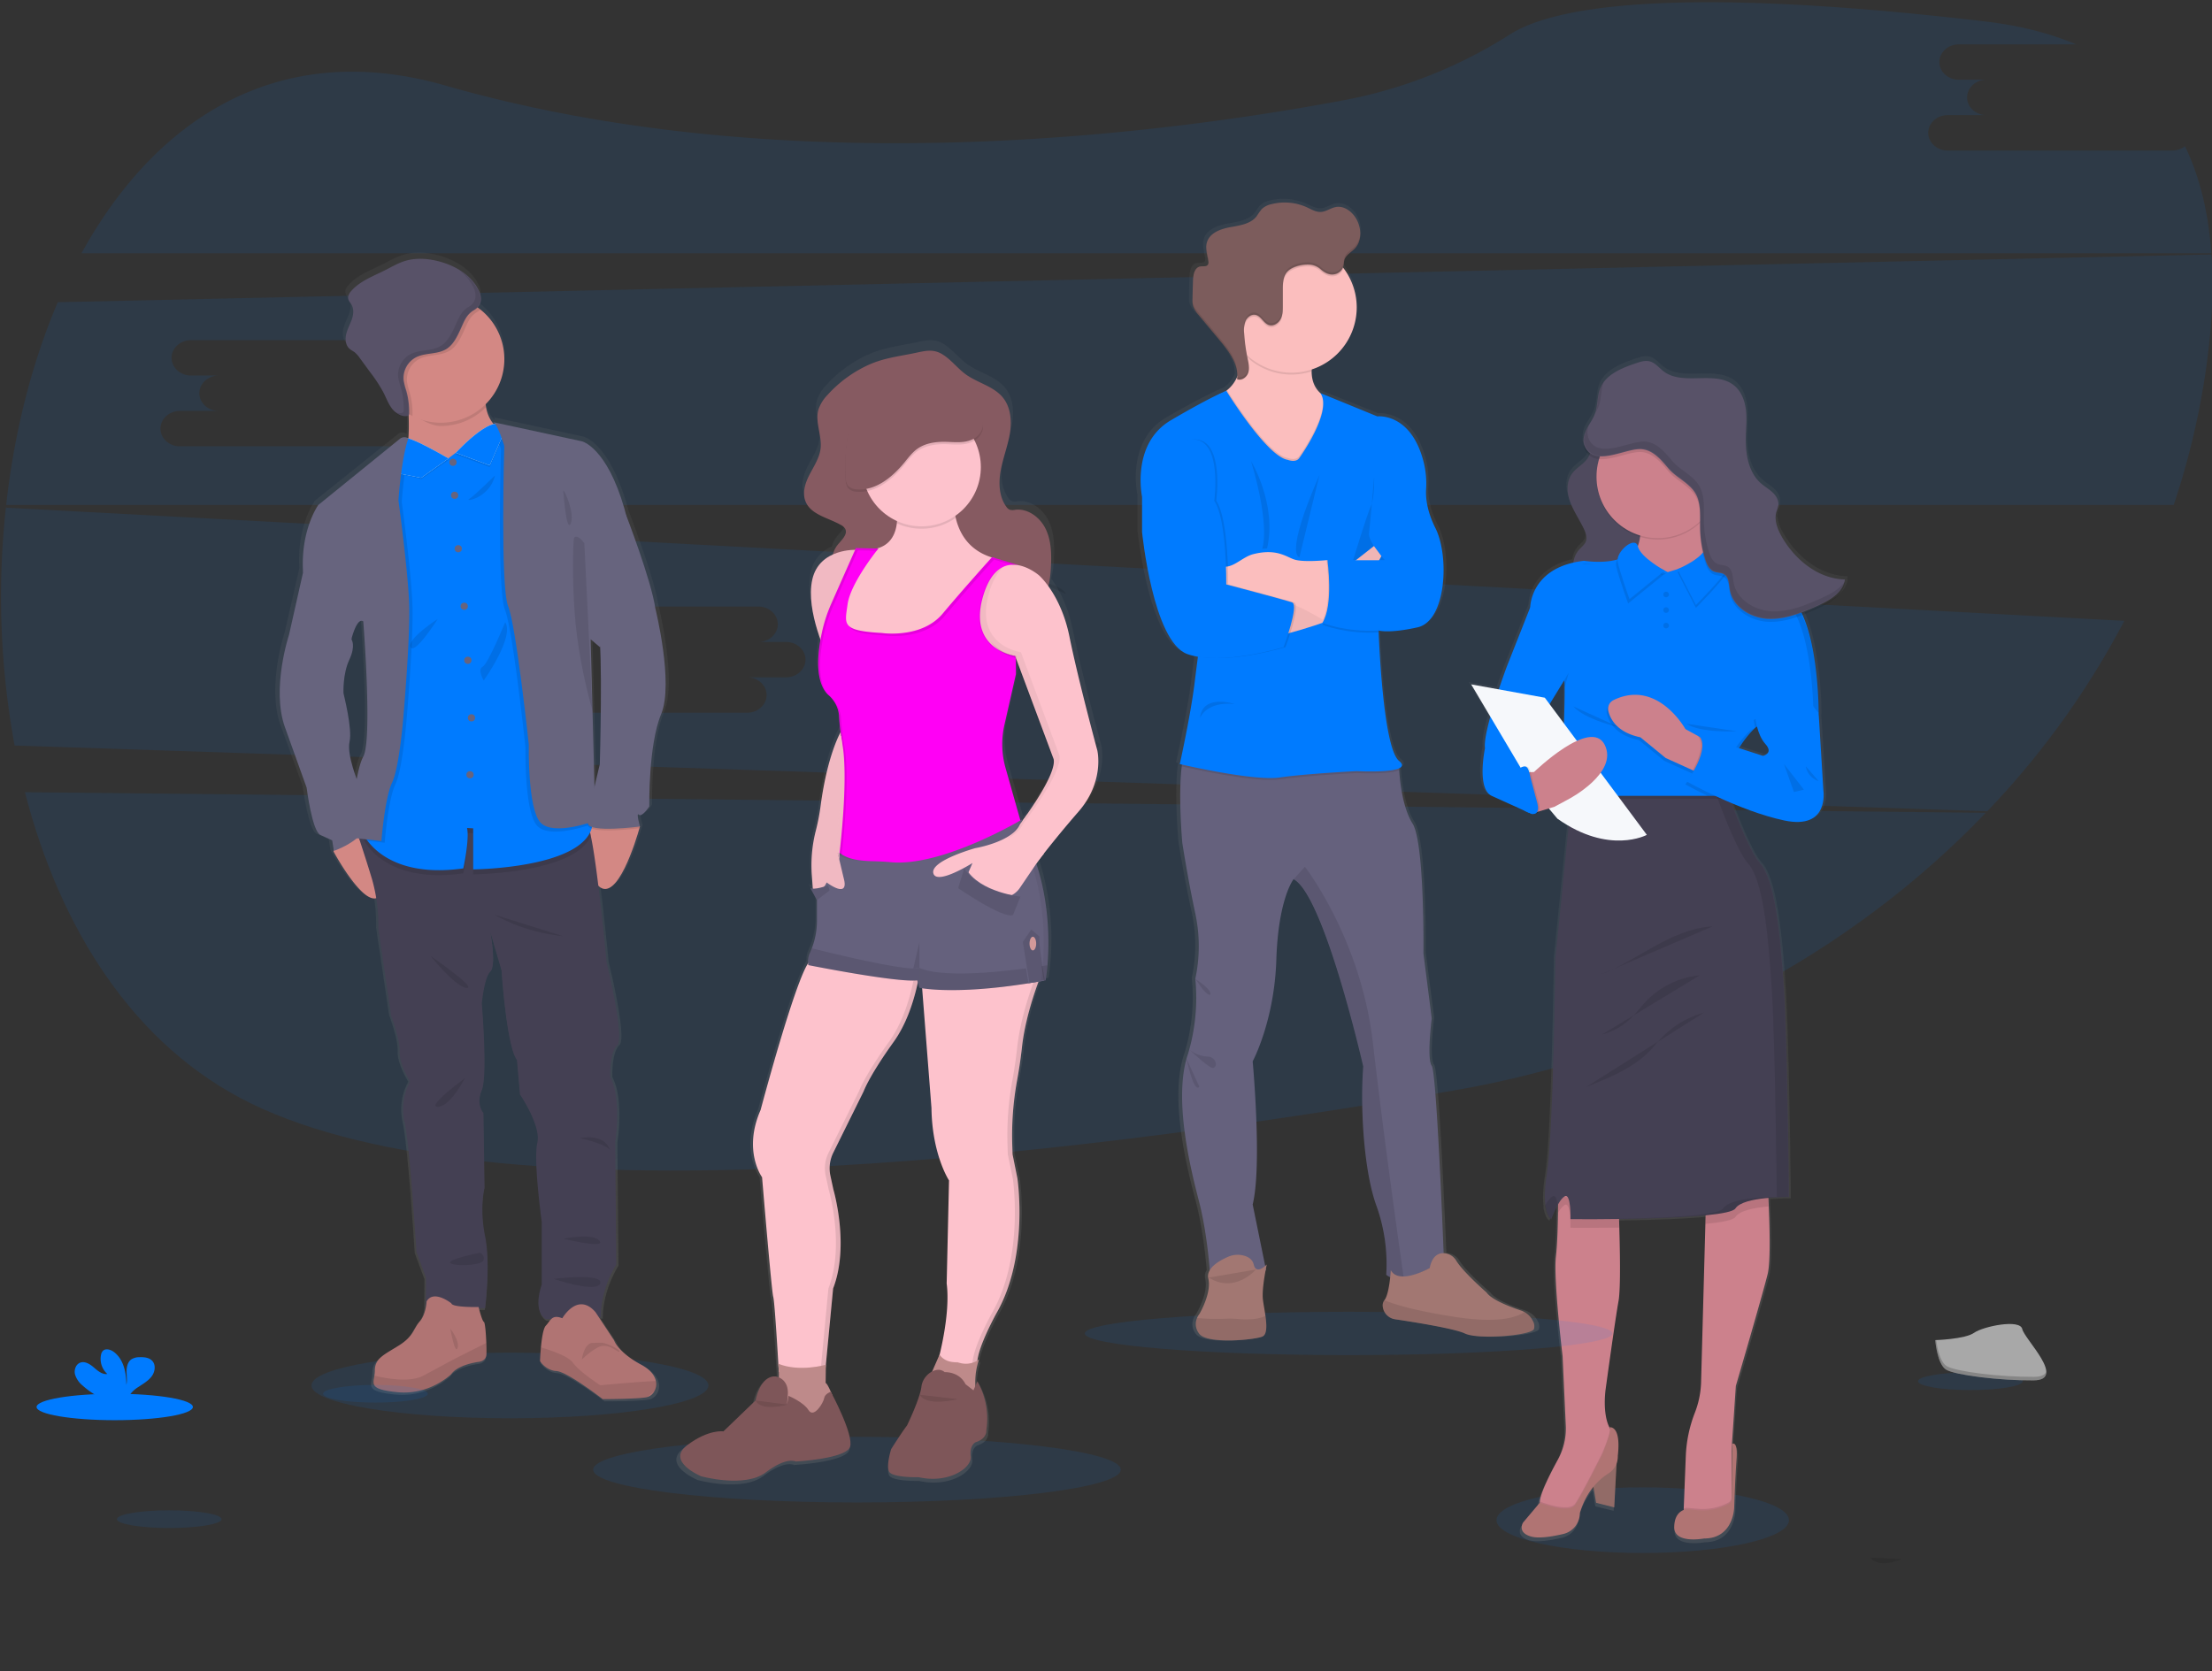 <?xml version="1.0" encoding="UTF-8" standalone="no"?>
<!-- Created with Inkscape (http://www.inkscape.org/) -->

<svg
   width="1138"
   height="860"
   viewBox="0 0 1138 860"
   version="1.1"
   id="svg1"
   xml:space="preserve"
   inkscape:version="1.4.2 (f4327f4, 2025-05-13)"
   sodipodi:docname="ABOUT.svg"
   xmlns:inkscape="http://www.inkscape.org/namespaces/inkscape"
   xmlns:sodipodi="http://sodipodi.sourceforge.net/DTD/sodipodi-0.dtd"
   xmlns:xlink="http://www.w3.org/1999/xlink"
   xmlns="http://www.w3.org/2000/svg"
   xmlns:svg="http://www.w3.org/2000/svg"><rect x="0" y="0" width="1138" height="860" fill="#333333" stroke="none"/><sodipodi:namedview
     id="namedview1"
     pagecolor="#ffffff"
     bordercolor="#000000"
     borderopacity="0.25"
     inkscape:showpageshadow="2"
     inkscape:pageopacity="0.0"
     inkscape:pagecheckerboard="0"
     inkscape:deskcolor="#d1d1d1"
     inkscape:document-units="mm"
     inkscape:zoom="0.70710678"
     inkscape:cx="638.51742"
     inkscape:cy="426.38539"
     inkscape:window-width="1920"
     inkscape:window-height="1009"
     inkscape:window-x="-8"
     inkscape:window-y="-8"
     inkscape:window-maximized="1"
     inkscape:current-layer="layer1"
     showgrid="false"><inkscape:page
       x="0"
       y="0"
       width="1138"
       height="860"
       id="page2"
       margin="0"
       bleed="0" /></sodipodi:namedview><defs
     id="defs1"><linearGradient
       id="1d1d90cb-e8d6-4c10-b901-192027040f7e"
       x1="512.79"
       y1="730.45"
       x2="512.79"
       y2="139.36"
       gradientUnits="userSpaceOnUse"><stop
         offset="0"
         stop-color="gray"
         stop-opacity="0.25"
         id="stop1" /><stop
         offset="0.54"
         stop-color="gray"
         stop-opacity="0.12"
         id="stop2" /><stop
         offset="1"
         stop-color="gray"
         stop-opacity="0.1"
         id="stop3" /></linearGradient><linearGradient
       id="8425757a-56ab-41b8-890b-c9acfe5ccb1b"
       x1="703.39"
       y1="781.93"
       x2="703.39"
       y2="171.12"
       xlink:href="#1d1d90cb-e8d6-4c10-b901-192027040f7e"
       gradientTransform="translate(2478.719,-597.639)" /><linearGradient
       id="422858ff-741c-491e-b83f-4f975ae951a6"
       x1="876.05"
       y1="827.31"
       x2="876.05"
       y2="239.74"
       xlink:href="#1d1d90cb-e8d6-4c10-b901-192027040f7e"
       gradientTransform="translate(-1549.554,-188.691)" /><linearGradient
       id="cb632b7f-b2f8-40b2-b1bc-4aa48a1a2180"
       x1="479.8"
       y1="818.68"
       x2="479.8"
       y2="229.88"
       gradientTransform="matrix(-1,0,0,1,2910.128,1073.724)"
       xlink:href="#1d1d90cb-e8d6-4c10-b901-192027040f7e" /><linearGradient
       inkscape:collect="always"
       xlink:href="#1d1d90cb-e8d6-4c10-b901-192027040f7e"
       id="linearGradient1"
       gradientUnits="userSpaceOnUse"
       x1="512.79"
       y1="730.45"
       x2="512.79"
       y2="139.36"
       gradientTransform="translate(-592.561,1410.934)" /></defs><g
     inkscape:label="图层 1"
     inkscape:groupmode="layer"
     id="layer1"><path
       d="m 12.834,407.658 c 18,70.15 56.11,130.79 116.34,160.18 125.22,61.09 407.45,29.58 618.12,-6.58 109,-18.71 204.74,-70.3 274.33,-143 z"
       fill="#007bff"
       opacity="0.1"
       id="path3" /><path
       d="m 1117.604,77.468 h -115.59 c -5.5,0 -10,-4.1 -10,-9.11 0,-5.01 4.49,-9.11 10,-9.11 h 20 c -5.5,0 -10,-4.1 -10,-9.11 0,-5.01 4.49,-9.1 10,-9.1 h -14.27 c -5.5,0 -10,-4.1 -10,-9.11 0,-5.01 4.49,-9.11 10,-9.11 h 60.33 c -13.39,-5.68 -29,-9.71 -47.06,-11.82 -164.51,-19.27 -223.25,-6.53 -244,6.58 a 242.11,242.11 0 0 1 -84.55,33.79 c -101.5,19.09 -291.32,42.06 -463.37,-7.36 -85.51,-24.55 -149.06,17 -187.16,86.31 H 1137.674 c -1.43,-20.16 -5.71,-38.78 -13.57,-55.07 a 10.48,10.48 0 0 1 -6.5,2.22 z"
       fill="#007bff"
       opacity="0.1"
       id="path4" /><path
       d="m 3.024,261.238 a 423.94,423.94 0 0 0 4.49,122.39 l 1014.88,33.84 a 433.15,433.15 0 0 0 70.51,-98 z m 401.37,87.31 h -20 c 5.49,0 10,4.1 10,9.11 0,5.01 -4.5,9.1 -10,9.1 h -115.54 c -5.49,0 -10,-4.09 -10,-9.1 0,-5.01 4.5,-9.11 10,-9.11 h 20 c -5.49,0 -10,-4.1 -10,-9.11 0,-5.01 4.5,-9.11 10,-9.11 h -14.29 c -5.49,0 -10,-4.09 -10,-9.1 0,-5.01 4.5,-9.11 10,-9.11 h 115.59 c 5.5,0 10,4.1 10,9.11 0,5.01 -4.49,9.1 -10,9.1 h 14.24 c 5.5,0 10,4.1 10,9.11 0,5.01 -4.47,9.11 -10,9.11 z"
       fill="#007bff"
       opacity="0.1"
       id="path5" /><path
       d="m 1137.724,130.948 -1108,24.57 c -13.5,31.59 -22.43,67.3 -26.55,104.32 H 1118.304 a 399,399 0 0 0 16.1,-66.49 c 3.32,-21.76 4.65,-42.8 3.32,-62.4 z m -909.58,80.51 h -20 c 5.49,0 10,4.1 10,9.11 0,5.01 -4.5,9.11 -10,9.11 H 92.564 c -5.49,0 -10,-4.1 -10,-9.11 0,-5.01 4.5,-9.11 10,-9.11 h 20 c -5.49,0 -10,-4.09 -10,-9.1 0,-5.01 4.5,-9.11 10,-9.11 H 98.274 c -5.49,0 -10,-4.1 -10,-9.11 0,-5.01 4.5,-9.11 10,-9.11 H 213.864 c 5.5,0 10,4.1 10,9.11 0,5.01 -4.49,9.11 -10,9.11 h 14.28 c 5.49,0 10,4.1 10,9.11 0,5.01 -4.51,9.1 -10,9.1 z"
       fill="#007bff"
       opacity="0.1"
       id="path6" /><g
       id="g3"
       transform="translate(322.611,-1420.276)"><ellipse
         cx="-60.251"
         cy="2133.214"
         rx="102.12"
         ry="16.89"
         fill="#007bff"
         opacity="0.1"
         id="ellipse9" /><path
         d="m 16.059,1731.404 c -2.16,-14.54 -15.37,-48.47 -15.37,-48.47 v 0 c -0.23,-1 -0.49,-2 -0.78,-3 -9.37,-32.2 -22.34,-35 -22.34,-35 l -46.46,-10 a 3.6,3.6 0 0 1 1,0.93 6.45,6.45 0 0 0 -0.73,0.11 18.2,18.2 0 0 1 -4.07,-8.8 c -0.09,-0.48 -0.17,-1 -0.23,-1.49 a 32.68,32.68 0 0 0 -2.66,-49.13 c -0.49,-0.38 -1,-0.75 -1.49,-1.1 2.19,-2.33 2.26,-5.57 0.62,-8.81 -3.66,-7.6 -11.62,-12.41 -19.8,-14.76 -6.25,-1.79 -13,-2.37 -19.22,-0.41 -3.53,1.12 -6.75,3 -10.06,4.67 -6.17,3.08 -13,5.52 -17.61,10.59 -1.08,1.18 -2.08,2.69 -1.76,4.25 0.24,1.16 1.16,2.06 1.75,3.09 1.33,2.31 1,5.22 0.09,7.74 -0.91,2.52 -2.24,4.86 -2.87,7.44 -0.63,2.58 -0.39,5.62 1.55,7.47 a 32.91,32.91 0 0 0 2.9,2 15.21,15.21 0 0 1 2.77,3.11 q 2.76,3.7 5.5,7.43 a 76.54,76.54 0 0 1 6.89,10.47 c 1.37,2.7 2.43,5.58 4.26,8 a 11.86,11.86 0 0 0 1.83,1.92 l -0.54,-0.21 a 8.33,8.33 0 0 0 6.11,2.49 v 0 c 0.1,0 0.19,0 0.28,0 a 1.68,1.68 0 0 0 1.12,-0.46 c 0,0.34 0,0.68 0,1 0.11,3.57 0.09,7.37 -0.16,10.94 l -0.43,-0.22 a 3.75,3.75 0 0 0 -4,0.42 l -42.77,34.32 c 0,0 -9.3,12.72 -8,34.68 l -7.5,32.93 c 0,0 -9.37,27.94 -2.16,47.89 7.21,19.95 11.39,31.36 11.39,31.36 0,0 2.88,22.67 7.21,24.52 4.33,1.85 6.2,2.85 6.2,2.85 l 0.86,5.42 v 0 c 0,0 0.29,0.53 0.8,1.42 3.15,5.48 14.82,24.82 21.6,22.75 a 86.69,86.69 0 0 1 1.1,15.89 l 6.71,45.05 c 0,0 4.68,12.25 4.39,18.67 -0.29,6.42 5.46,15.57 5.46,15.57 a 29.75,29.75 0 0 0 -2.88,20.95 c 2.74,12 6.2,67.28 6.2,67.28 l 5,13.4 -0.14,15.71 a 15,15 0 0 1 -3.1,7 c -3.24,3.52 -3,7.59 -10.81,12.4 -7.81,4.81 -12.76,6.63 -12.76,13 a 16.72,16.72 0 0 1 -0.24,2.65 c -0.72,4.68 -2.12,7.22 12.24,8.58 16.87,1.6 28.12,-9.4 28.12,-9.4 0,0 2.48,-4.5 14.16,-6.32 0,0 4,-0.21 4.21,-3.74 0.08,-1.22 0.06,-3.55 0,-6.12 -0.19,-4.89 -0.66,-10.6 -1.28,-10.88 -0.78,-0.35 -2.14,-5.27 -2.61,-7.05 h 3.25 c 0,0 3,-22.67 0,-37.35 -3,-14.68 -0.29,-25.09 -0.29,-25.09 l -0.58,-38.77 c 0,0 -4,-4.28 -0.86,-11.84 3.14,-7.56 0,-44.9 0,-44.9 0,0 1.16,-13.4 4.47,-16.54 3.31,-3.14 0.16,-19.63 0,-20.49 l 5.9,19.79 c 0,0 2.59,39.34 8.08,46.46 l 1.58,17.82 c 0,0 11.24,16.4 9.08,25.23 -2.16,8.83 2.31,40.77 2.31,40.77 v 32.65 c 0,0 -5.05,13.11 2,17.82 l 3,-0.12 c -1,0.93 -1.77,2.33 -2.94,3.54 -1.35,1.39 -2.12,6.68 -2.55,11.23 -0.36,3.85 -0.48,7.16 -0.48,7.16 0,0 3,4.8 8.65,5.13 5.65,0.33 24.27,14.49 24.27,14.49 0,0 18.39,0 23.15,-1 l 0.28,-0.07 a 6.25,6.25 0 0 0 3.59,-2.93 7.5,7.5 0 0 0 0.86,-5.39 c -0.59,-2.81 -2.82,-5.89 -7.76,-8.51 -12.29,-6.48 -14.12,-12.55 -14.12,-12.55 l -8.07,-12.11 h 1.15 c 0,0 -0.71,-12.83 8.07,-27.23 l -0.57,-63.43 c 0,0 3.6,-21.81 -2.59,-33.65 0,0 -0.51,-12.54 3.63,-16.39 4.14,-3.85 -5.51,-42.76 -5.51,-42.76 0,0 -2,-20.89 -4.35,-39.95 v 0 c 9.73,9.23 19.82,-24 21.52,-29.91 h 0.25 l -0.11,-0.43 c 0.07,-0.28 0.11,-0.42 0.11,-0.42 v 0 c 0,0 -2.16,-7.68 -0.58,-6.12 1.58,1.56 5.48,-4.28 5.48,-4.28 0,0 -0.58,-31.79 6.2,-47.81 6.78,-16.02 -3.01,-55.04 -3.01,-55.04 z m -29,20.23 0.05,-0.09 c 1,19.41 -0.19,60.83 -0.19,60.83 0,0 -1.34,5.31 -2.77,11.56 l -1,-39.35 v 0 l -1,-37.07 z m -124.11,-13.38 c 0,0 4.9,61.29 0,70.13 -1.39,2.52 -2.56,7 -3.53,12.11 -1.62,-4.25 -5.05,-14.23 -3.82,-19.52 1.59,-6.84 -3.17,-24.81 -3.17,-25.23 0,-0.42 -0.43,-10 3,-17.32 3.43,-7.32 1.18,-10.49 1.18,-10.49 0,0 2.88,-12 6.34,-9.68 z"
         fill="url(#1d1d90cb-e8d6-4c10-b901-192027040f7e)"
         id="path10"
         style="fill:url(#linearGradient1)" /><path
         d="m -125.111,1876.294 c -4.27,18.77 -21.25,-9.61 -25.12,-16.42 -0.5,-0.89 -0.78,-1.41 -0.78,-1.41 l 1.84,-8.63 9.73,-4 a 27.18,27.18 0 0 1 4.36,2.84 c 5.33,4.19 13.26,13.08 9.97,27.62 z"
         fill="#d38884"
         id="path11" /><path
         d="m 6.619,1845.584 c 0,0 0,0.14 -0.11,0.42 0,0.12 -0.08,0.28 -0.13,0.45 -1.67,5.86 -11.57,38.85 -21.13,29.69 -10.46,-10 -5.38,-33.12 -5.38,-33.12 h 0.07 l 22,-2.25 4.36,4.48 c 0,0 0,0 0,0 z"
         fill="#d38884"
         id="path12" /><path
         d="m -6.111,2007.934 0.56,63 c -8.63,14.3 -7.92,27 -7.92,27 l -28.44,1.12 c -6.94,-4.67 -2,-17.68 -2,-17.68 v -32.44 c 0,0 -4.39,-31.69 -2.27,-40.47 2.12,-8.78 -8.91,-25 -8.91,-25 l -1.56,-17.69 c -5.38,-7.07 -7.93,-46.12 -7.93,-46.12 l -5.77,-19.72 c 0.16,0.85 3.16,17.31 0,20.34 -3.16,3.03 -4.39,16.41 -4.39,16.41 0,0 3.11,37.08 0,44.57 -3.11,7.49 0.84,11.75 0.84,11.75 l 0.57,38.49 c 0,0 -2.69,10.33 0.28,24.9 2.97,14.57 0,37.08 0,37.08 H -103.561 l 0.14,-15.71 -4.94,-13.3 c 0,0 -3.4,-54.9 -6.09,-66.79 a 29.84,29.84 0 0 1 2.82,-20.8 c 0,0 -5.65,-9.05 -5.37,-15.42 0.28,-6.37 -4.36,-18.52 -4.36,-18.52 l -6.58,-44.71 a 86.86,86.86 0 0 0 -3.26,-25.47 c -3.82,-12.74 -9.48,-29.44 -9.48,-29.44 l 6.39,0.57 32.24,2.87 c 0,0 78.39,-5.27 81.9,-0.89 a 14.71,14.71 0 0 1 1.48,4.57 c 3.52,15.81 8.17,65.34 8.17,65.34 0,0 9.48,38.63 5.41,42.45 -4.07,3.82 -3.57,16.26 -3.57,16.26 6.1,11.75 2.55,33.45 2.55,33.45 z"
         fill="#444053"
         id="path13" /><path
         d="m -72.381,2117.364 c -0.22,3.51 -4.13,3.72 -4.13,3.72 -11.46,1.8 -13.9,6.26 -13.9,6.26 0,0 -11,10.93 -27.59,9.34 -14.1,-1.36 -12.73,-3.87 -12,-8.52 a 17.62,17.62 0 0 0 0.23,-2.62 c 0,-6.37 4.88,-8.18 12.52,-13 7.64,-4.82 7.43,-8.81 10.61,-12.31 3.18,-3.5 3.51,-10.29 3.51,-10.29 3.6,-6.27 12.73,1 12.73,1 0.43,2.22 14,1.91 14,1.91 0,0 1.8,7.22 2.73,7.64 0.61,0.28 1.07,5.94 1.25,10.8 0.1,2.55 0.12,4.86 0.04,6.07 z"
         fill="#b07473"
         id="path14" /><path
         d="m -72.381,2117.364 c -0.22,3.51 -4.13,3.72 -4.13,3.72 -11.46,1.8 -13.9,6.26 -13.9,6.26 0,0 -11,10.93 -27.59,9.34 -14.1,-1.36 -12.73,-3.87 -12,-8.52 6.3,1.56 18.34,3.74 25.37,-0.08 9.77,-5.3 16.78,-9 16.78,-9 l 15.44,-7.77 c 0.09,2.53 0.11,4.84 0.03,6.05 z"
         opacity="0.1"
         id="path15" /><path
         d="m 13.989,2136.254 a 6.1,6.1 0 0 1 -3.52,2.91 l -0.27,0.07 c -4.67,1 -22.72,1 -22.72,1 0,0 -18.25,-14.11 -23.77,-14.43 -5.52,-0.32 -8.49,-5.1 -8.49,-5.1 0,0 0.11,-3.28 0.46,-7.1 0.43,-4.52 1.18,-9.77 2.51,-11.15 2.44,-2.55 3,-6 8.49,-3.82 0,0 7.84,-13.82 17.08,-3.14 l 9.56,14.5 c 0,0 1.8,6 13.91,12.51 4.84,2.6 7,5.66 7.61,8.45 a 7.45,7.45 0 0 1 -0.85,5.3 z"
         fill="#b07473"
         id="path16" /><path
         d="m 13.989,2136.254 c -1.08,0.91 -2.27,1.89 -3.52,2.91 l -0.27,0.07 c -4.67,1 -22.72,1 -22.72,1 0,0 -18.25,-14.11 -23.77,-14.43 -5.52,-0.32 -8.49,-5.1 -8.49,-5.1 0,0 0.11,-3.28 0.46,-7.1 5.62,1.68 14.13,4.65 16.41,7.85 3.5,4.87 14.13,11.67 14.13,11.67 0,0 19.82,-1.91 28.62,-2.17 a 7.45,7.45 0 0 1 -0.85,5.3 z"
         opacity="0.1"
         id="path17" /><path
         d="m -63.141,1642.464 -26.1,27.59 c 0,0 -31.63,-2.33 -26.11,-11.67 2.81,-4.76 3.25,-14.72 3,-23.38 -0.23,-8.35 -1.09,-15.46 -1.09,-15.46 0,0 44.36,-22.08 41,-1.49 a 33.89,33.89 0 0 0 -0.12,11.75 c 1.89,10.4 9.42,12.66 9.42,12.66 z"
         fill="#d38884"
         id="path18" /><path
         d="m -72.481,1618.054 a 33.89,33.89 0 0 0 -0.12,11.75 32.56,32.56 0 0 1 -23.22,9.69 c -6,0 -12.49,-4.93 -17.34,-7.78 -0.23,-8.36 -0.28,-12.17 -0.28,-12.17 0,0 44.36,-22.08 40.96,-1.49 z"
         opacity="0.1"
         id="path19" /><path
         d="m -63.141,1605.104 a 32.69,32.69 0 1 1 -12.3,-25.54 32.69,32.69 0 0 1 12.3,25.54 z"
         fill="#d38884"
         id="path20" /><path
         d="m -18.671,1850.434 c -8.14,19.37 -60.5,19.77 -60.5,19.77 v -21.12 l -3.17,-0.21 c 1.37,6.05 -1.92,20.8 -1.92,20.8 -41.38,5.84 -51.47,-17.74 -51.47,-17.74 l 1.44,-8.07 32.24,2.87 c 0,0 78.39,-5.27 81.9,-0.89 a 14.71,14.71 0 0 1 1.48,4.59 z"
         opacity="0.1"
         id="path21" /><path
         d="m -79.171,1867.654 v -21.12 l -3.17,-0.2 c 1.37,6 -1.92,20.8 -1.92,20.8 -31.14,4.39 -44.56,-7.87 -49.29,-14.21 a 19.35,19.35 0 0 1 -2.18,-3.52 l 12.64,-71.1 3,-104.64 4.53,-18.36 1.05,-8.81 v -0.1 h 0.11 l 3.22,1.38 19.27,8.33 21.89,-16.53 0.32,-0.23 1.09,-0.83 1.81,1.45 4.5,3.61 14.43,93.19 c 0,0 25,71.75 29.68,100.71 0.19,1.16 0.34,2.24 0.46,3.25 3.09,26.44 -61.44,26.93 -61.44,26.93 z"
         fill="#007bff"
         id="path22" /><circle
         cx="-89.571"
         cy="1658.164"
         r="1.86"
         fill="#67647e"
         id="circle22" /><circle
         cx="-88.711"
         cy="1675.144"
         r="1.86"
         fill="#67647e"
         id="circle23" /><circle
         cx="-86.851"
         cy="1702.634"
         r="1.86"
         fill="#67647e"
         id="circle24" /><circle
         cx="-83.781"
         cy="1732.244"
         r="1.86"
         fill="#67647e"
         id="circle25" /><circle
         cx="-81.921"
         cy="1760.044"
         r="1.86"
         fill="#67647e"
         id="circle26" /><circle
         cx="-80.061"
         cy="1789.654"
         r="1.86"
         fill="#67647e"
         id="circle27" /><circle
         cx="-80.801"
         cy="1818.944"
         r="1.86"
         fill="#67647e"
         id="circle28" /><path
         d="m -113.271,1788.644 c 0,0 -2.08,27.23 -5.9,35.15 -3.82,7.92 -5.52,30.14 -5.52,30.14 l -8.87,-1 a 19.35,19.35 0 0 1 -2.18,-3.52 l 12.64,-71.1 3,-104.64 4.54,-18.37 1.05,-8.81 0.12,-0.05 a 3.58,3.58 0 0 1 3.16,0.05 l 0.42,0.22 q -0.19,0.54 -0.36,1.11 c -3.46,10.83 -4.75,30.79 -4.75,30.79 0,0 5,36.51 5.52,53.49 0.52,16.98 -2.87,56.54 -2.87,56.54 z"
         opacity="0.1"
         id="path28" /><path
         d="m -18.001,1844.314 c 0,0 -21.37,8.06 -28.16,1 -6.79,-7.06 -6.09,-40.19 -6.09,-40.19 0,0 -6.5,-61.13 -10.61,-71.17 -4.11,-10.04 -2,-82.5 -2,-82.5 0,0 -2.76,-9.37 -5.17,-11.82 a 2.62,2.62 0 0 0 -0.51,-0.41 l 0.83,0.18 2.9,0.62 4.5,3.61 14.43,93.19 c 0,0 25,71.75 29.68,100.71 z"
         opacity="0.1"
         id="path31" /><path
         d="m 6.619,1846.434 h -0.24 c -2.69,0.35 -26.43,3.22 -26.53,-1.72 a 14.47,14.47 0 0 1 0.09,-1.71 l 22,-2.25 4.36,4.48 c 0,0 0,0 0,0 0.08,0.29 0.14,0.54 0.2,0.74 z"
         opacity="0.1"
         id="path32" /><path
         d="m -16.161,1677.004 15.6,8.14 c 0,0 13,33.66 15.08,48.09 0,0 9.63,38.66 3,54.56 -6.63,15.9 -6.08,47.46 -6.08,47.46 0,0 -3.82,5.8 -5.38,4.25 -1.56,-1.55 0.57,6.08 0.57,6.08 0,0 -26.67,3.54 -26.78,-1.7 -0.11,-5.24 6.12,-30.28 6.12,-30.28 0,0 1.7,-59.57 -0.71,-68.91 -2.41,-9.34 -1.42,-67.69 -1.42,-67.69 z"
         fill="#67647e"
         id="path33" /><path
         d="m -62.711,1740.454 c 0,0 -8.78,21.5 -11.61,22.92 -2.83,1.42 0.57,7.07 0.57,7.07 0,0 15.99,-22.35 11.04,-29.99 z"
         opacity="0.1"
         id="path34" /><path
         d="m -67.951,1665.034 c 0.1,-0.41 -10.47,10.37 -13.3,12 -2.83,1.63 10.33,-0.1 13.3,-12 z"
         opacity="0.1"
         id="path35" /><path
         d="m -97.381,1738.754 c 0,0 -16.13,10.43 -14,14.56 2.13,4.13 14,-14.56 14,-14.56 z"
         opacity="0.1"
         id="path36" /><path
         d="m -68.091,1891.004 c 0,0 13.73,8.83 35.09,11 z"
         opacity="0.1"
         id="path37" /><path
         d="m -101.061,1912.234 c 0,0 12.73,16 18.54,16.41 5.81,0.41 -18.54,-16.41 -18.54,-16.41 z"
         opacity="0.1"
         id="path38" /><path
         d="m -83.231,1974.934 c -0.57,0.28 -7.22,14.43 -14,14.86 -6.78,0.43 14,-14.86 14,-14.86 z"
         opacity="0.1"
         id="path39" /><path
         d="m -24.231,2005.934 c 0,0 12.62,-2.83 15.43,6.22 0,-0.03 -0.85,-2.86 -15.43,-6.22 z"
         opacity="0.1"
         id="path40" /><path
         d="m -32.721,2057.694 c 0,0 15.29,-3.12 18.54,1.13 3.25,4.25 -18.54,-1.13 -18.54,-1.13 z"
         opacity="0.1"
         id="path41" /><path
         d="m -75.971,2064.934 c 0,0.14 -15.56,3.12 -15,5.1 0.56,1.98 16.6,1.7 17.17,-1.42 a 3,3 0 0 0 -2.17,-3.68 z"
         opacity="0.1"
         id="path42" /><path
         d="m -37.811,2078.354 c 0,0 25.57,-3.12 24,2.26 -1.57,5.38 -24,-2.26 -24,-2.26 z"
         opacity="0.1"
         id="path43" /><path
         d="m -75.441,1579.564 a 7.87,7.87 0 0 1 -1.62,1.21 c -4,2.33 -5.1,5.92 -7,10.06 -1.77,3.79 -3.72,7.8 -7.29,9.95 -4.61,2.78 -10.68,1.76 -15.47,4.18 a 12,12 0 0 0 -6.4,11.83 34.12,34.12 0 0 0 1.36,5.42 38.65,38.65 0 0 1 1.46,11.77 2,2 0 0 1 0,0.35 32.68,32.68 0 1 1 35,-54.77 z"
         opacity="0.1"
         id="path47" /><path
         d="m -76.291,1569.724 c -3.59,-7.54 -11.4,-12.32 -19.43,-14.65 -6.13,-1.77 -12.79,-2.35 -18.87,-0.4 -3.47,1.1 -6.62,3 -9.87,4.63 -6.06,3.06 -12.72,5.48 -17.28,10.51 -1.07,1.17 -2,2.67 -1.73,4.22 0.23,1.15 1.13,2 1.71,3.06 1.31,2.3 1,5.19 0.09,7.69 -0.91,2.5 -2.2,4.82 -2.82,7.39 -0.62,2.57 -0.38,5.58 1.52,7.41 0.85,0.81 1.94,1.32 2.86,2 a 15.05,15.05 0 0 1 2.71,3.08 l 5.4,7.38 a 74.85,74.85 0 0 1 6.76,10.39 c 1.34,2.68 2.38,5.54 4.18,7.93 1.8,2.39 4.6,4.31 7.58,4.05 a 1.47,1.47 0 0 0 1.2,-0.57 1.58,1.58 0 0 0 0.15,-0.75 38.38,38.38 0 0 0 -1.43,-11.73 33.85,33.85 0 0 1 -1.36,-5.42 12.05,12.05 0 0 1 6.4,-11.83 c 4.8,-2.42 10.87,-1.4 15.47,-4.17 3.58,-2.16 5.53,-6.17 7.29,-10 1.93,-4.14 3,-7.73 7,-10.06 4,-2.33 4.46,-6.19 2.47,-10.16 z"
         fill="#585268"
         id="path48" /><path
         d="m -90.931,2103.994 c 0,0 5,6.37 3.7,10 -1.3,3.63 -3.7,-10 -3.7,-10 z"
         opacity="0.1"
         id="path49" /><path
         d="m -23.281,2119.934 c 0,0 1.11,-8.54 5.56,-8.62 4.45,-0.08 4.67,-0.46 8.07,0.85 3.4,1.31 6.59,3.34 5.57,3.64 -1.02,0.3 -5.85,-4.88 -10.81,-2.23 a 35.72,35.72 0 0 0 -8.39,6.36 z"
         opacity="0.1"
         id="path50" /><path
         d="m -105.851,1666.814 14,-9.81 c 0,0 -20.48,-12.1 -22.92,-10.4 -2.44,1.7 -4.12,17 -4.12,17 z"
         opacity="0.1"
         id="path51" /><path
         d="m -105.911,1666.184 14,-10 c 0,0 -20.48,-12.1 -22.92,-10.4 -2.44,1.7 -4.12,17.84 -4.12,17.84 z"
         fill="#e1e7ef"
         id="path52" /><path
         d="m -105.911,1666.184 14,-10 c 0,0 -20.48,-12.1 -22.92,-10.4 -2.44,1.7 -4.12,17.84 -4.12,17.84 z"
         fill="#007bff"
         id="path53" /><path
         d="m -112.511,1645.864 -0.42,-0.21 a 3.63,3.63 0 0 0 -3.93,0.41 l -42,34.07 c 0,0 -9.13,12.63 -7.86,34.42 l 24.77,35.09 c 0,0 2.83,-11.88 6.22,-9.62 0,0 4.81,60.85 0,69.62 -4.81,8.77 -6.93,41.6 -6.93,41.6 l 16.27,1.84 c 0,0 1.7,-22.22 5.52,-30.14 3.82,-7.92 5.9,-35.15 5.9,-35.15 0,0 3.44,-39.56 2.87,-56.54 -0.57,-16.98 -5.52,-53.49 -5.52,-53.49 0,0 1.39,-21.4 5.11,-31.9 z"
         fill="#67647e"
         id="path54" /><path
         d="m -70.671,1660.614 -17.45,-6.46 c 0,0 22.22,-24.34 25,-10.84 z"
         opacity="0.1"
         id="path55" /><path
         d="m -70.671,1659.764 -17.45,-6.46 c 0,0 22.22,-24.34 25,-10.84 z"
         fill="#e1e7ef"
         id="path56" /><path
         d="m -70.671,1659.764 -17.45,-6.46 c 0,0 22.22,-24.34 25,-10.84 z"
         fill="#007bff"
         id="path57" /><path
         d="m -71.241,1639.054 a 1,1 0 0 1 0.72,0.16 z"
         opacity="0.1"
         id="path58" /><path
         d="m -69.561,1637.364 46.3,10 c 0,0 12.74,2.83 21.94,34.81 9.2,31.98 -12.6,71.16 -12.6,71.16 l -4.81,-4.09 2.41,93.39 c 0,0 -21.37,8.06 -28.16,1 -6.79,-7.06 -6.08,-40.22 -6.08,-40.22 0,0 -6.51,-61.12 -10.62,-71.17 -4.11,-10.05 -2,-82.49 -2,-82.49 0,0 -3.78,-12.95 -6.38,-12.39 z"
         fill="#67647e"
         id="path59" /><path
         d="m -27.201,1696.874 c -0.65,0.6 -1.41,28.86 1.42,50.37 a 274.5,274.5 0 0 0 8,38.77 l -4.2,-86.17 c 0,0 -3.24,-4.81 -5.22,-2.97 z"
         opacity="0.1"
         id="path60" /><path
         d="m -32.861,1672.534 c 1.13,0.71 6.09,12.45 3.82,17.26 -2.27,4.81 -3.82,-17.26 -3.82,-17.26 z"
         opacity="0.1"
         id="path61" /><path
         d="m -76.561,1569.724 a 25.56,25.56 0 0 0 -10.18,-10.66 24.21,24.21 0 0 1 7.63,9 c 2,4 1.41,8 -2.48,10.19 -3.89,2.19 -5.1,5.92 -7,10.06 -1.77,3.79 -3.72,7.8 -7.3,10 -4.6,2.78 -10.67,1.75 -15.47,4.17 a 12.08,12.08 0 0 0 -6.4,11.84 34,34 0 0 0 1.37,5.41 38.68,38.68 0 0 1 1.46,11.77 1.58,1.58 0 0 1 -0.16,0.75 1.43,1.43 0 0 1 -1.19,0.57 6.89,6.89 0 0 1 -3.49,-0.65 8.12,8.12 0 0 0 6,2.35 1.18,1.18 0 0 0 1.34,-1.32 38.37,38.37 0 0 0 -1.45,-11.77 32.85,32.85 0 0 1 -1.37,-5.42 12.05,12.05 0 0 1 6.4,-11.83 c 4.8,-2.42 10.87,-1.4 15.47,-4.17 3.58,-2.16 5.53,-6.17 7.29,-10 1.93,-4.14 3,-7.73 7,-10.06 4,-2.33 4.53,-6.26 2.53,-10.23 z"
         opacity="0.1"
         id="path62" /></g><g
       id="g4"
       transform="translate(-2329.095,609.814)"><ellipse
         cx="3174.219"
         cy="172.441"
         rx="75.23"
         ry="16.89"
         fill="#007bff"
         opacity="0.1"
         id="ellipse6" /><path
         d="m 3279.589,-313.269 c -13.78,-0.27 -25.94,-10 -32.83,-21.89 a 22,22 0 0 1 -3.32,-9.37 10.82,10.82 0 0 1 0.38,-2.24 23.24,23.24 0 0 0 1,-3.43 6,6 0 0 0 0,-1.4 c 0,0 0,0 0,-0.08 0.33,-2.53 -1.16,-5 -3,-6.73 -1.84,-1.73 -4.15,-3 -6.07,-4.72 -5.92,-5.2 -7.72,-13.54 -7.83,-21.48 v -0.42 c 0.07,-3.4 0.34,-6.81 0.31,-10.21 a 42.93,42.93 0 0 0 -0.25,-5.78 c -0.57,-4.81 -2.4,-9.71 -6.18,-12.78 -9.86,-8 -26.44,0.33 -36.65,-7.23 -2.48,-1.85 -4.49,-4.58 -7.5,-5.3 -2.27,-0.55 -4.63,0.19 -6.85,0.93 -7.52,2.48 -15.91,5.74 -18.85,13 -1.68,4.17 -1.21,8.93 -2.75,13.15 -1,2.83 -2.91,5.26 -4.3,7.94 a 12.43,12.43 0 0 0 -1.6,6.63 7.48,7.48 0 0 0 0.49,3.53 9,9 0 0 0 2.45,3.51 11.65,11.65 0 0 1 -1.46,2.34 c -1.92,2.35 -4.87,4 -6.87,6.34 -3.7,4.29 -3.56,10.12 -1.74,15.16 1.82,5.04 5.11,9.63 7.38,14.54 1,2.13 1.76,4.51 0.75,6.63 -0.71,1.47 -2.18,2.59 -3.32,3.86 a 12.13,12.13 0 0 0 -3,6.7 c -22.51,5.14 -22.53,23.23 -22.53,23.23 v 0 l -12.16,30.58 c 0,0 -1.95,5.15 -4.24,11.95 l -14.39,-2.58 10,16.74 c -1.89,6.82 -3.23,13.14 -2.79,16.32 0,0 -4.47,21 3.48,24.67 l 17.54,7.89 a 10.39,10.39 0 0 0 2.43,1.09 l 0.71,0.32 a 1.88,1.88 0 0 0 1.64,0 h 0.05 0.19 a 2.36,2.36 0 0 0 1,-0.15 2,2 0 0 0 0.88,-0.95 0.3,0.3 0 0 1 0,-0.1 l 5.25,-1.52 4.45,5.27 c 2,1.41 4,2.63 5.89,3.73 l -6.89,68.42 c 0,0 -1.11,91 -4.47,111.74 -1.24,7.68 -1.25,12.92 -0.78,16.48 l -0.13,0.22 c 0.83,5.85 3,7 3,7 v -0.08 a 0.65,0.65 0 0 0 0.13,0.08 58.91,58.91 0 0 1 3.6,-7.72 c 0,0.49 0,1 0,1.5 -0.07,7.72 -0.31,18.53 -1.11,25.56 -1.36,12 3.48,51.55 3.48,51.55 l 1.67,36 a 33.28,33.28 0 0 1 -4.1,17.54 c -4,7.19 -9.11,17.31 -9.48,21.8 a 4.5,4.5 0 0 0 0,0.73 v 0 l -8.58,10.32 c 0,0 -3.35,5.18 4.22,7.27 4.07,1.13 11.09,0 16.73,-1.33 a 11.18,11.18 0 0 0 8.67,-10.88 38.5,38.5 0 0 1 7.08,-13.59 l 1.41,8.29 9.44,2.34 1.21,-22.72 a 10,10 0 0 0 0.65,-4 v 0 c 1.86,-16.16 -4.38,-14.71 -4.38,-14.71 a 0.87,0.87 0 0 1 0.3,0.56 l -0.3,-0.55 v 0 c -3.83,-7.56 -2,-20 -2,-20 0,0 5,-36 6.71,-45.51 1.23,-6.72 0.72,-28.72 0.31,-41 0,-0.51 0,-1 -0.05,-1.49 14.64,-0.19 32.58,-0.68 45.17,-1.9 v 1.48 l -2.32,85.05 a 46.69,46.69 0 0 1 -3.26,15.82 c 0,0.1 -0.07,0.19 -0.11,0.29 a 69,69 0 0 0 -4.61,22.29 l -1.08,27 v 0.75 0 c -1.88,0.72 -4.85,2.81 -4.93,8.87 -0.13,8.88 15.52,5.92 15.52,5.92 15.64,0 15.77,-16.28 15.77,-16.28 0,0 0.49,-14.93 1.24,-24.92 0.75,-9.99 -2.36,-7.79 -2.36,-7.79 l -0.24,28.42 c 0,0.07 0,0.14 0,0.22 v -24.91 l 0.24,-3.61 v -0.1 0 -0.77 l 1.97,-29.31 c 0,0 14.41,-48.84 16.64,-58.21 1.59,-6.66 0.93,-26.72 0.41,-37.81 0,-0.51 0,-1 -0.08,-1.47 4.47,-0.4 8.42,-0.44 10,-0.44 h 0.73 c 0,0 -0.74,-78.44 -2.61,-108 -1.87,-29.56 -4.84,-56.61 -12.29,-64.75 -4.5,-4.92 -10.77,-20.11 -15,-31.36 a 156.88,156.88 0 0 0 27.57,9 c 23.59,4.94 20.36,-15.54 20.36,-15.54 l -2.39,-38.73 h 0.16 a 197.48,197.48 0 0 0 -2.6,-30.28 c -1.25,-7.68 -3.16,-15.62 -6.08,-22 2.56,-1 5.09,-2.07 7.57,-3.17 6.41,-2.83 13.63,-6.84 14.55,-13.75 h -0.31 a 8.92,8.92 0 0 0 0.24,-1.52 z m -146.23,56 v 0 c 0.05,4 -0.1,10.94 -0.34,18.61 l -7.49,-10 7.51,-12.18 z m 100.36,20.31 z m 3.12,15.13 -12.48,-4 a 56,56 0 0 1 7.71,-9.54 l 1.08,-1 -0.39,0.08 0.6,-0.55 0.36,-0.08 -0.57,0.55 0.68,-0.14 a 21.29,21.29 0 0 0 4.25,8.55 c 4.48,4.89 -1.23,6.13 -1.23,6.13 z"
         fill="url(#8425757a-56ab-41b8-890b-c9acfe5ccb1b)"
         id="path63"
         style="fill:url(#8425757a-56ab-41b8-890b-c9acfe5ccb1b)" /><polygon
         points="640.38,741.01 638.42,729.5 651.15,715.66 649.69,743.34 "
         fill="#a27772"
         id="polygon63"
         transform="translate(2509.879,-577.499)" /><polygon
         points="640.38,741.01 638.42,729.5 651.15,715.66 649.69,743.34 "
         opacity="0.1"
         id="polygon64"
         transform="translate(2509.879,-577.499)" /><path
         d="m 3195.199,169.511 14.2,2.94 10.53,-9.3 v -26.21 l 0.24,-3.58 v -0.11 0 -0.76 l 1.96,-29.13 c 0,0 14.21,-48.49 16.42,-57.8 1.56,-6.6 0.91,-26.52 0.39,-37.53 -0.21,-4.51 -0.39,-7.53 -0.39,-7.53 l -31.35,-7.59 -0.66,24.1 -2.29,84.44 a 46.79,46.79 0 0 1 -3.21,15.71 l -0.11,0.29 a 68.72,68.72 0 0 0 -4.55,22.12 l -1.06,26.85 v 0.74 z"
         fill="#cc818c"
         id="path64" /><path
         d="m 3220.169,132.511 v 0.74 0 -0.76 z"
         opacity="0.1"
         id="path65" /><path
         d="m 3195.199,169.511 14.2,2.94 10.53,-9.3 v -2.23 a 3,3 0 0 1 -1.51,2.4 l -0.15,0.09 a 28.3,28.3 0 0 1 -15.94,3.15 l -5.54,-0.47 a 5.19,5.19 0 0 0 -1.47,0.36 v 0.74 z"
         opacity="0.1"
         id="path66" /><path
         d="m 3218.269,164.141 0.15,-0.08 a 3,3 0 0 0 1.53,-2.6 l 0.23,-28.21 c 0,0 3.06,-2.19 2.32,7.73 -0.74,9.92 -1.22,24.74 -1.22,24.74 0,0 -0.12,16.16 -15.55,16.16 0,0 -15.43,2.94 -15.31,-5.88 0.12,-8.82 6.37,-9.18 6.37,-9.18 l 5.54,0.48 a 28.23,28.23 0 0 0 15.94,-3.16 z"
         fill="#b07473"
         id="path67" /><path
         d="m 3121.239,163.511 c 0.36,6.37 19.1,2.69 19.1,2.69 l 12.61,-24.48 c 0,0 10.53,-8.09 5.26,-15.19 a 11.33,11.33 0 0 1 -0.77,-1.21 c 0,0 0,0 -0.05,-0.06 v 0 c -0.11,-0.18 -0.21,-0.37 -0.31,-0.57 v 0 c -3.78,-7.5 -1.92,-19.8 -1.92,-19.8 0,0 4.89,-35.76 6.61,-45.19 1.21,-6.66 0.71,-28.51 0.31,-40.73 -0.16,-5.08 -0.31,-8.49 -0.31,-8.49 l -31.11,-8.33 c 0,0 0,3.88 0,9.28 -0.07,7.67 -0.31,18.4 -1.1,25.38 -1.34,11.87 3.43,51.18 3.43,51.18 l 1.65,35.77 a 33.13,33.13 0 0 1 -4,17.41 c -3.9,7.14 -9,17.2 -9.35,21.65 a 4.38,4.38 0 0 0 -0.05,0.69 z"
         fill="#cc818c"
         id="path68" /><path
         d="m 3121.239,163.511 c 0.36,6.37 19.1,2.69 19.1,2.69 l 12.61,-24.48 c 0,0 10.53,-8.09 5.26,-15.19 a 11.33,11.33 0 0 1 -0.77,-1.21 c -0.17,3.71 -4.24,13 -4.24,13 0,0 -10.41,20.83 -13.72,25.6 -3.31,4.77 -17.69,-0.89 -18.23,-1.09 a 4.38,4.38 0 0 0 -0.01,0.68 z"
         opacity="0.1"
         id="path69" /><path
         d="m 3157.079,124.661 c 0,0 6.16,-1.43 4.32,14.61 v 0 a 10.33,10.33 0 0 1 -4.87,9.17 c -4.41,2.77 -11.21,8.73 -14.65,20.32 v 0 a 11.08,11.08 0 0 1 -8.55,10.8 c -5.56,1.3 -12.49,2.44 -16.5,1.32 -7.47,-2.08 -4.16,-7.22 -4.16,-7.22 l 8.57,-10.17 c 0,0 14.94,5.88 18.24,1.1 3.3,-4.78 13.72,-25.59 13.72,-25.59 0,0 5.71,-12.99 3.88,-14.34 z"
         fill="#b07473"
         id="path70" /><path
         d="m 3207.199,-4.119 -0.66,24.1 c 8.35,-0.81 14.33,-1.94 15.35,-3.53 2.21,-3.42 10.23,-4.86 17.05,-5.45 -0.21,-4.51 -0.39,-7.53 -0.39,-7.53 z"
         opacity="0.1"
         id="path71" /><path
         d="m 3130.659,14.361 a 11.44,11.44 0 0 1 3.43,-4.14 c 3.3,-1.83 2.94,11.76 2.94,11.76 0,0 11,0.1 25.05,-0.08 -0.16,-5.08 -0.31,-8.5 -0.31,-8.5 l -31.11,-8.32 c 0,0 0.06,3.86 0,9.28 z"
         opacity="0.1"
         id="path72" /><path
         d="m 3127.109,17.581 c 0,0 3.68,-10 7,-11.78 3.32,-1.78 2.94,11.75 2.94,11.75 0,0 80.82,0.74 84.86,-5.51 4.04,-6.25 27.55,-5.88 27.55,-5.88 0,0 -0.73,-77.88 -2.57,-107.26 -1.84,-29.38 -4.77,-56.21 -12.12,-64.29 -4.75,-5.23 -11.51,-22.15 -15.69,-33.43 -2.27,-6.16 -3.78,-10.65 -3.78,-10.65 l -77.14,4.4 -0.63,6.25 -8.19,81.92 c 0,0 -1.1,90.37 -4.41,110.94 -3.31,20.57 2.18,23.54 2.18,23.54 z"
         fill="#444053"
         id="path73" /><g
         opacity="0.1"
         id="g75"
         transform="translate(2509.879,-577.499)"><path
           d="m 736.91,609.68 c 4,-6.24 27.55,-5.88 27.55,-5.88 0,0 -0.73,-77.88 -2.57,-107.26 -1.84,-29.38 -4.77,-56.21 -12.12,-64.29 C 745,427 738.26,410.1 734.08,398.82 c -1.91,-5.18 -3.28,-9.17 -3.66,-10.31 l 6,-0.34 c 0,0 1.51,4.49 3.79,10.65 4.18,11.28 10.93,28.2 15.68,33.43 7.35,8.08 10.29,34.9 12.12,64.29 1.83,29.39 2.58,107.26 2.58,107.26 0,0 -23.51,-0.36 -27.56,5.88 -3.45,5.33 -62.92,5.58 -80.18,5.53 22.15,-0.05 70.94,-0.71 74.06,-5.53 z"
           transform="translate(-31.16,-20.14)"
           id="path74" /><path
           d="m 649.11,603.44 c 1.49,-0.83 2.23,1.47 2.6,4.26 a 57.68,57.68 0 0 0 -3.47,7.52 c 0,0 -2.13,-1.15 -3,-7 1.22,-2.09 2.57,-4.06 3.87,-4.78 z"
           transform="translate(-31.16,-20.14)"
           id="path75" /></g><path
         d="m 3150.949,-397.899 c -5.34,7.28 0.06,17.63 -5.67,24.71 -1.89,2.34 -4.8,4 -6.77,6.3 -3.65,4.26 -3.51,10.05 -1.72,15.05 1.79,5 5,9.56 7.28,14.44 1,2.11 1.74,4.48 0.74,6.58 -0.7,1.46 -2.15,2.57 -3.28,3.83 -3.68,4.11 -3.78,9.82 -1.8,14.66 1.98,4.84 5.76,9 9.49,13.1 1.47,1.61 3.33,3.39 5.78,3.34 a 8,8 0 0 0 3.63,-1.19 37,37 0 0 0 16.84,-48.29 c -3.1,-7.43 -8.27,-14.55 -8.32,-22.4 0,-6.23 3.2,-12.18 3.77,-18.38 0.69,-7.54 -3.77,-19.51 -12.87,-22.8 0.6,4.84 -4.39,7.31 -7.1,11.05 z"
         fill="#585268"
         id="path76" /><path
         d="m 3150.949,-397.899 c -5.34,7.28 0.06,17.63 -5.67,24.71 -1.89,2.34 -4.8,4 -6.77,6.3 -3.65,4.26 -3.51,10.05 -1.72,15.05 1.79,5 5,9.56 7.28,14.44 1,2.11 1.74,4.48 0.74,6.58 -0.7,1.46 -2.15,2.57 -3.28,3.83 -3.68,4.11 -3.78,9.82 -1.8,14.66 1.98,4.84 5.76,9 9.49,13.1 1.47,1.61 3.33,3.39 5.78,3.34 a 8,8 0 0 0 3.63,-1.19 37,37 0 0 0 16.84,-48.29 c -3.1,-7.43 -8.27,-14.55 -8.32,-22.4 0,-6.23 3.2,-12.18 3.77,-18.38 0.69,-7.54 -3.77,-19.51 -12.87,-22.8 0.6,4.84 -4.39,7.31 -7.1,11.05 z"
         opacity="0.1"
         id="path77" /><path
         d="m 3210.169,-133.089 c -10.69,0.56 -20.75,5.16 -30.11,10.36 -9.36,5.2 -18.42,11.09 -28.49,14.78"
         opacity="0.1"
         id="path78" /><path
         d="m 3203.529,-107.899 a 44.07,44.07 0 0 0 -27.75,13.5 c -2.6,2.75 -4.84,5.83 -7.55,8.47 a 33.54,33.54 0 0 1 -14.88,8.43"
         opacity="0.1"
         id="path79" /><path
         d="m 3205.719,-88.729 a 48.52,48.52 0 0 0 -22.32,13.46 c -1.64,1.77 -3.13,3.66 -4.77,5.43 -8.85,9.5 -21.35,14.54 -33.42,19.31"
         opacity="0.1"
         id="path80" /><path
         d="m 3204.809,-354.579 a 219.46,219.46 0 0 0 2.2,25.52 c 1,6 2.4,11.4 4.41,13.79 5.88,7 -28.65,16.35 -28.65,16.35 l -20.39,-15.8 c 0,0 16.16,-14.88 8.63,-29.39 -7.53,-14.51 33.8,-10.47 33.8,-10.47 z"
         fill="#cc818c"
         id="path81" /><path
         d="m 3137.509,-198.819 h 81.55 c -2.27,-6.16 -3.78,-10.65 -3.78,-10.65 l -77.14,4.4 z"
         opacity="0.1"
         id="path82" /><path
         d="m 3132.259,-200.289 h 87.19 c -2.45,-8.77 0,-16.88 3.49,-23.12 a 51.1,51.1 0 0 1 9.13,-11.84 l 0.6,-0.55 30.44,-6.74 1.64,-0.36 c 0,0 0.25,-55.35 -19.35,-62.95 -19.6,-7.6 -31.35,-17.87 -31.35,-17.87 l -26.93,8.32 -19.84,-10 c -6.37,6.85 -23.27,4.16 -23.27,4.16 -27.67,3.18 -27.67,24 -27.67,24 0,0 16.16,37.71 17.39,37.71 1.23,0 -1.47,59.24 -1.47,59.24 z"
         fill="#007bff"
         id="path83" /><path
         d="m 3162.359,-235.479 c 0,0 -17.78,-3.94 -23.83,-10.83"
         opacity="0.1"
         id="path84" /><path
         d="m 3252.009,-256.129 -20.62,16.9 a 35.13,35.13 0 0 0 0.68,4 l 0.6,-0.55 30.44,-6.74 z"
         opacity="0.1"
         id="path85" /><path
         d="m 3196.179,-206.169 c 0,0 4.51,2.54 11.42,5.88 h 11.85 c -2.45,-8.77 0,-16.88 3.49,-23.12 l -20.89,-6.76 c 7.11,6.61 -5.87,24 -5.87,24 z"
         opacity="0.1"
         id="path86" /><path
         d="m 3128.579,-303.879 -12.24,6.61 -12,30.37 c 0,0 -12.49,33.3 -11.27,42.12 0,0 -4.4,20.82 3.43,24.49 l 20.4,9.24 a 1.9,1.9 0 0 0 2.45,-2.62 c -2.91,-5.51 -6.11,-14.13 -1,-18.87 l -5.88,-12.24 21.25,-34.78 7.1,-12 z"
         fill="#007bff"
         id="path87" /><path
         d="m 3155.809,-242.429 c 1.06,4.32 4.64,11 16.49,13.49 l 13,10.65 13.83,6.27 5.64,2.55 2.39,-17.27 -5.43,-3 -6.33,-3.46 c 0,0 -14.28,-25.87 -36.89,-15 a 5,5 0 0 0 -2.7,5.77 z"
         opacity="0.1"
         id="path88" /><path
         d="m 3156.549,-243.899 c 1.06,4.33 4.63,11 16.48,13.49 l 13,10.65 13.84,6.27 5.63,2.55 2.39,-17.27 -5.43,-3 -6.28,-3.43 c 0,0 -14.29,-25.87 -36.9,-14.95 a 5,5 0 0 0 -2.73,5.69 z"
         fill="#cc818c"
         id="path89" /><circle
         cx="3182.029"
         cy="-363.769"
         r="31.59"
         opacity="0.1"
         id="circle89" /><circle
         cx="3182.029"
         cy="-364.499"
         r="31.59"
         fill="#cc818c"
         id="circle90" /><path
         d="m 3201.599,-296.999 -9.5,-18.46 c 0,0 13.9,-5.62 14.91,-12.13 1.01,-6.51 13.32,7.63 10.66,12.32 -2.66,4.69 -16.07,18.27 -16.07,18.27 z"
         opacity="0.1"
         id="path90" /><path
         d="m 3201.599,-298.469 -9.5,-18.46 c 0,0 13.9,-5.62 14.91,-12.13 1.01,-6.51 13.32,7.64 10.66,12.32 -2.66,4.68 -16.07,18.27 -16.07,18.27 z"
         fill="#007bff"
         id="path91" /><path
         d="m 3123.849,-250.779 52.49,70.57 c 0,0 -19.35,10.53 -46,-8.32 l -11.51,-13.72 -32.86,-55.39 z"
         fill="#f6f8fb"
         id="path92" /><path
         d="m 3113.519,-212.409 4.78,-0.13 c 0,0 29.2,-28.34 36.37,-14 7.17,14.34 -18.19,27.74 -18.19,27.74 l -7.71,4.16 -10.05,3 -6.43,-8.63 z"
         fill="#cc818c"
         id="path93" /><path
         d="m 3120.569,-197.099 c 0.44,1.63 0.86,3.43 0.12,4.94 a 2,2 0 0 1 -0.87,0.95 2.23,2.23 0 0 1 -1,0.14 10.05,10.05 0 0 1 -6.59,-3.26 30.1,30.1 0 0 1 -4.27,-6.18 c -1.3,-2.27 -2.65,-4.78 -2.19,-7.36 0.52,-2.81 3,-4.76 5.43,-6.34 4.84,-3.2 5,0.53 6.06,4.65 1.06,4.12 2.2,8.3 3.31,12.46 z"
         opacity="0.1"
         id="path94" /><path
         d="m 3119.839,-197.099 c 0.43,1.63 0.86,3.43 0.12,4.94 a 2,2 0 0 1 -0.87,0.95 2.25,2.25 0 0 1 -1,0.14 10,10 0 0 1 -6.59,-3.26 29.75,29.75 0 0 1 -4.28,-6.18 c -1.3,-2.27 -2.65,-4.78 -2.18,-7.36 0.51,-2.81 3,-4.76 5.42,-6.34 4.85,-3.2 5,0.53 6.07,4.65 1.07,4.12 2.19,8.3 3.31,12.46 z"
         fill="#007bff"
         id="path95" /><polygon
         points="623.85,317.94 626.29,313.81 624.16,321.48 "
         opacity="0.1"
         id="polygon95"
         transform="translate(2509.879,-577.499)" /><path
         d="m 3199.909,-213.489 5.63,2.55 2.39,-17.27 -5.43,-3 c 3.75,4.3 0.47,12.25 -2.59,17.72 z"
         opacity="0.1"
         id="path96" /><path
         d="m 3222.509,-233.539 c 0,0 -18.18,1.11 -25.9,-3.85"
         opacity="0.1"
         id="path97" /><g
         opacity="0.1"
         id="g100"
         transform="translate(2509.879,-577.499)"><path
           d="m 741.53,375.7 a 51.18,51.18 0 0 1 9.13,-11.85 24.37,24.37 0 0 1 2.69,-1.46 l 28.34,-5.82 1.64,-0.36 c 0,0 0.25,-55.35 -19.34,-62.95 a 117.72,117.72 0 0 1 -30.56,-17.21 l 2.15,-0.66 c 0,0 11.75,10.28 31.35,17.87 19.6,7.59 19.34,62.95 19.34,62.95 h -2.94 l -29,5.55 c 0,0 -1.25,1.21 -1.63,1.56 a 56.2,56.2 0 0 0 -9.27,12.26 30.74,30.74 0 0 0 -2.43,23.24 h -3 c -2.42,-8.77 0.08,-16.88 3.53,-23.12 z"
           transform="translate(-31.16,-20.14)"
           id="path98" /><path
           d="m 664.13,278 c 0.47,-0.07 0.92,-0.14 1.41,-0.19 a 50.71,50.71 0 0 0 6,0.49 54.54,54.54 0 0 1 -7.41,-0.3 z"
           transform="translate(-31.16,-20.14)"
           id="path99" /><path
           d="m 705.7,283.71 -17.94,-9.08 a 9.48,9.48 0 0 0 1,-0.95 l 18.72,9.47 z"
           transform="translate(-31.16,-20.14)"
           id="path100" /></g><path
         d="m 3252.719,-257.639 12,14.7 2.45,39.92 c 0,0 3.18,20.32 -20.08,15.42 -23.26,-4.9 -50.18,-20.04 -50.18,-20.04 0,0 13,-17.39 5.88,-24 l 33.31,10.78 c 0,0 5.63,-1.23 1.22,-6.12 -4.41,-4.89 -5.19,-13.72 -5.19,-13.72 z"
         fill="#007bff"
         id="path101" /><path
         d="m 3258.139,-215.469 6.61,7.59 a 9.53,9.53 0 0 1 -6.61,-7.59 z"
         opacity="0.1"
         id="path102" /><polygon
         points="736.99,360.8 747.28,374.02 742.14,375.25 "
         opacity="0.1"
         id="polygon102"
         transform="translate(2509.879,-577.499)" /><path
         d="m 3144.299,-378.999 c -1.13,-2.77 -0.26,-6 1.1,-8.61 1.36,-2.61 3.23,-5.08 4.25,-7.89 1.51,-4.18 1.05,-8.91 2.7,-13 2.91,-7.25 11.18,-10.49 18.59,-13 2.19,-0.73 4.52,-1.46 6.76,-0.92 3,0.71 4.95,3.43 7.4,5.26 10.06,7.5 26.42,-0.76 36.15,7.18 3.72,3 5.53,7.91 6.09,12.68 0.56,4.77 0,9.61 -0.06,14.42 -0.16,8.42 1.42,17.63 7.72,23.21 1.9,1.68 4.14,2.94 6,4.68 1.86,1.74 3.32,4.17 3,6.69 a 23.19,23.19 0 0 1 -1,3.4 c -1.25,4.39 0.62,9 2.9,13 6.8,11.77 18.79,21.47 32.38,21.74 -0.91,6.86 -8,10.84 -14.35,13.65 -8,3.59 -16.52,7.11 -25.33,6.66 -8.81,-0.45 -18,-6.09 -19.54,-14.77 -0.53,-3 -0.46,-6.61 -3,-8.17 -1.56,-0.95 -3.58,-0.71 -5.26,-1.42 -2.43,-1 -3.63,-3.73 -4.43,-6.24 a 56.16,56.16 0 0 1 -2.61,-16 c -0.11,-6.44 0.74,-13.47 -2.91,-18.77 -3.38,-4.91 -9.38,-7.4 -13.28,-11.91 -3.6,-4.18 -7.51,-9.22 -13.41,-10 -8.16,-1.15 -25.04,9.94 -29.86,-1.87 z"
         opacity="0.1"
         id="path103" /><path
         d="m 3144.299,-380.469 c -1.13,-2.77 -0.26,-6 1.1,-8.61 1.36,-2.61 3.23,-5.08 4.25,-7.89 1.51,-4.18 1.05,-8.91 2.7,-13 2.91,-7.26 11.18,-10.5 18.59,-13 2.19,-0.73 4.52,-1.46 6.76,-0.92 3,0.71 4.95,3.43 7.4,5.26 10.06,7.5 26.42,-0.76 36.15,7.18 3.72,3 5.53,7.91 6.09,12.69 0.56,4.78 0,9.6 -0.06,14.41 -0.16,8.42 1.42,17.63 7.72,23.21 1.9,1.68 4.14,2.94 6,4.68 1.86,1.74 3.32,4.17 3,6.69 a 23.19,23.19 0 0 1 -1,3.4 c -1.25,4.39 0.62,9 2.9,13 6.82,11.73 18.76,21.46 32.35,21.73 -0.91,6.86 -8,10.84 -14.35,13.66 -8,3.58 -16.52,7.1 -25.33,6.65 -8.81,-0.45 -18,-6.09 -19.54,-14.77 -0.53,-3 -0.46,-6.61 -3,-8.17 -1.56,-0.95 -3.58,-0.71 -5.26,-1.42 -2.43,-1 -3.63,-3.73 -4.43,-6.24 a 56.1,56.1 0 0 1 -2.61,-16 c -0.11,-6.44 0.74,-13.47 -2.91,-18.77 -3.38,-4.91 -9.38,-7.4 -13.28,-11.91 -3.6,-4.18 -7.51,-9.22 -13.41,-10 -8.13,-1.14 -25.01,9.97 -29.83,-1.86 z"
         fill="#585268"
         id="path104" /><path
         d="m 3166.719,-299.289 18.11,-14.7 c 0,0 -12.4,-6.72 -13.88,-12.45 -1.48,-5.73 -11.4,2.72 -10.39,7.86 1.01,5.14 6.16,19.29 6.16,19.29 z"
         opacity="0.1"
         id="path105" /><path
         d="m 3167.429,-301.499 18.11,-14.69 c 0,0 -12.4,-6.72 -13.82,-12.45 -1.42,-5.73 -11.4,2.72 -10.39,7.86 1.01,5.14 6.1,19.28 6.1,19.28 z"
         fill="#007bff"
         id="path106" /><circle
         cx="3186.249"
         cy="-303.889"
         r="1.44"
         opacity="0.1"
         id="circle106" /><circle
         cx="3186.249"
         cy="-295.889"
         r="1.44"
         opacity="0.1"
         id="circle107" /><circle
         cx="3186.249"
         cy="-287.899"
         r="1.44"
         opacity="0.1"
         id="circle108" /><g
         opacity="0.1"
         id="g109"
         transform="translate(2509.879,-577.499)"><path
           d="m 672.89,196.75 c 1.43,-3.93 1.12,-8.34 2.46,-12.3 a 13.44,13.44 0 0 0 -1.53,2.82 c -1.66,4.13 -1.19,8.86 -2.71,13 l -0.1,0.24 a 22.85,22.85 0 0 0 1.88,-3.76 z"
           transform="translate(-31.16,-20.14)"
           id="path108" /><path
           d="m 787.14,295.74 c -8,3.58 -16.52,7.1 -25.33,6.65 -8.81,-0.45 -18,-6.09 -19.54,-14.76 -0.53,-3 -0.46,-6.62 -3,-8.18 -1.56,-0.95 -3.58,-0.71 -5.26,-1.42 -2.43,-1 -3.63,-3.73 -4.43,-6.24 a 56.1,56.1 0 0 1 -2.61,-16 c -0.11,-6.43 0.75,-13.46 -2.9,-18.77 -3.39,-4.91 -9.39,-7.39 -13.29,-11.91 -3.6,-4.17 -7.51,-9.22 -13.41,-10 -8.09,-1.1 -25,10 -29.78,-1.82 a 9.3,9.3 0 0 1 0.31,-6.83 c -0.35,0.59 -0.69,1.18 -1,1.78 -1.36,2.66 -2.22,5.85 -1.09,8.62 4.81,11.8 21.69,0.71 29.78,1.82 5.9,0.8 9.81,5.85 13.41,10 3.9,4.52 9.9,7 13.28,11.92 3.66,5.3 2.8,12.33 2.91,18.76 a 56.1,56.1 0 0 0 2.61,16 c 0.8,2.52 2,5.22 4.43,6.24 1.68,0.71 3.7,0.48 5.26,1.42 2.58,1.56 2.51,5.21 3,8.18 1.56,8.67 10.74,14.31 19.54,14.76 8.8,0.45 17.28,-3.06 25.33,-6.65 5.8,-2.58 12.26,-6.15 14,-12 -2.78,3.8 -7.7,6.42 -12.22,8.43 z"
           transform="translate(-31.16,-20.14)"
           id="path109" /></g><path
         d="m 3291.409,191.721 c 0,0 3.44,6 15.9,0.72"
         opacity="0.1"
         id="path141" /></g><g
       id="g5"
       transform="matrix(-1,0,0,1,14.575,51.146)"><ellipse
         cx="-679.245"
         cy="635.029"
         rx="135.72"
         ry="11.14"
         fill="#007bff"
         opacity="0.1"
         id="ellipse7" /><path
         d="m -585.685,163.489 c -21.17,-12.18 -29.17,-15.18 -29.21,-15.18 l -0.44,-0.31 a 17.61,17.61 0 0 1 -5.33,-6.74 14.07,14.07 0 0 1 0,-1.45 0.61,0.61 0 0 0 0,0.14 c 0.33,-6.45 4.92,-12.32 9.27,-17.44 l 11.13,-13.09 a 12.9,12.9 0 0 0 2.87,-4.54 10.47,10.47 0 0 0 0.3,-2.79 c 0,-0.38 0,-0.76 0,-1.14 -0.06,-3.25 -0.15,-6.51 -0.27,-9.76 -0.1,-2.84 -0.83,-6.42 -3.67,-7 -1.48,-0.3 -3.44,0.23 -4.22,-1 a 2.43,2.43 0 0 1 -0.19,-1.69 0.58,0.58 0 0 0 0,0.14 v -0.16 a 37.67,37.67 0 0 0 1.05,-6.69 9.12,9.12 0 0 0 -0.46,-3.39 c -1.64,-4.71 -7.31,-6.65 -12.32,-7.54 -5.01,-0.89 -10.63,-1.65 -13.77,-5.57 a 40.73,40.73 0 0 0 -2.74,-3.77 10.81,10.81 0 0 0 -5.12,-2.53 29,29 0 0 0 -18.63,1.62 c -2.42,1.08 -4.85,2.54 -7.51,2.38 -2.66,-0.16 -5.12,-2.08 -7.84,-2.54 -4.4,-0.75 -8.61,2.48 -10.78,6.31 a 15.43,15.43 0 0 0 -2,7.44 v 0.44 0 a 10.88,10.88 0 0 0 2.86,7.6 c 1.9,2 4.72,3.32 5.51,5.91 0.32,1.05 0.24,2.19 0.53,3.26 a 2.91,2.91 0 0 0 0.12,0.39 l -0.14,0.19 a 33,33 0 0 0 -7,20.34 33.76,33.76 0 0 0 23.72,32 c 0,0.33 0,0.66 0,1 0,4 -1.15,8.17 -4.6,11.2 l -29.99,11.98 c 0,0 -18.08,-2.15 -24.6,24.27 a 45.05,45.05 0 0 0 -1.12,13.4 c 0.24,4 -0.31,11 -5,20.07 -7.41,14.52 -5.72,47.85 9.44,51.15 14.31,3.12 19.91,1.82 20.5,1.67 v 0.58 c -0.24,6.26 -2.51,60.2 -10.76,66.72 -2.28,1.81 -1.86,3 0,3.85 0,0 0,0.35 -0.05,1 -0.25,4 -1.52,19 -7,27.52 -6.41,9.9 -5.74,67 -5.74,67 l -4.37,33.66 c 0,0 2.69,20.79 0,24.42 -2.41,3.23 -5.61,80.14 -6.28,96.82 h -0.28 a 8.12,8.12 0 0 0 -6.48,4 c -3.54,5.75 -15.94,16.38 -15.94,16.38 -2.69,3.82 -12.64,7.48 -17.9,9.2 a 11.12,11.12 0 0 0 -2,0.88 10.67,10.67 0 0 0 -4.52,4.76 5.11,5.11 0 0 0 -0.48,4 c 1.34,3.29 29.31,5.61 36.39,2.3 5.56,-2.59 27.6,-6 36.75,-7.34 a 7.54,7.54 0 0 0 6.54,-6.54 4.31,4.31 0 0 0 -0.84,-3.27 c -1.75,-2.17 -2.64,-8.1 -3,-12 a 8.11,8.11 0 0 0 2.06,-1.22 87.85,87.85 0 0 1 5,-35.31 c 6.74,-17.82 8.76,-50.82 7.08,-72.27 0,0 20.55,-88.44 36.73,-96.69 v 0 c 0.25,0.32 8.1,10.39 9.1,41.58 1,31.68 12.46,52.47 12.46,52.47 0,0 -5.06,53.79 0,73.92 l -6.61,31.75 c -0.49,-0.41 -0.8,-0.73 -0.8,-0.73 0,0 0.2,0.88 0.47,2.29 l -0.14,0.68 0.29,0.06 c 0.75,4 1.86,10.89 1.4,15 -0.26,2.31 -0.91,5.48 -1.35,8.59 -0.7,4.89 -0.89,9.63 1.68,10.67 4.22,1.7 29,4 33.2,-1.44 a 7.79,7.79 0 0 0 1.22,-8.15 8.25,8.25 0 0 0 -1.22,-2.08 c 0,0 -6.58,-10.75 -4.72,-18.33 a 5.58,5.58 0 0 0 -0.79,-4.35 c 0.29,-3.72 1.79,-20.94 5.67,-35.56 4.22,-15.88 13.11,-50.7 6.57,-73.59 v 0 q -0.37,-1.35 -0.84,-2.64 a 98.84,98.84 0 0 1 -3.71,-38.61 78.69,78.69 0 0 1 0,-33.66 c 4.05,-18.48 6.88,-36.63 6.88,-36.63 0,0 2.23,-24.42 0.28,-39.39 0,-0.32 -0.09,-0.64 -0.13,-1 l 1.06,-0.24 c 0,0 -5.73,-25.41 -7.75,-41.58 -0.48,-3.82 -1.1,-8.65 -1.78,-13.81 a 35.25,35.25 0 0 0 5.49,-1.37 c 18.19,-6.27 23.92,-63 23.92,-63 v -18 c 0,0 6.12,-27.67 -15.11,-39.88 z m -135.56,438.24 c -0.56,-0.28 -0.89,-0.47 -0.89,-0.47 v 0 z"
         fill="url(#422858ff-741c-491e-b83f-4f975ae951a6)"
         id="path110"
         style="fill:url(#422858ff-741c-491e-b83f-4f975ae951a6)" /><path
         d="m -596.665,491.019 c 7.89,22.69 -1.32,59.52 -5.6,76 -4.28,16.48 -5.59,36.18 -5.59,36.18 -16.77,2.63 -28.94,-0.66 -28.94,-0.66 l 6.91,-33.87 c -4.94,-20.06 0,-73.67 0,-73.67 0,0 -11.18,-20.72 -12.17,-52.29 -1,-31.07 -8.63,-41.12 -8.87,-41.43 v 0 c -15.78,8.22 -35.84,96.36 -35.84,96.36 1.64,21.37 -0.34,54.26 -6.91,72 a 89,89 0 0 0 -4.93,35.18 c -2.3,2 -5.5,2.28 -9,1.72 -9.39,-1.52 -20.65,-9.61 -20.65,-9.61 0,0 3.61,-96 6.25,-99.64 2.64,-3.64 0,-24.34 0,-24.34 l 4.27,-33.54 c 0,0 -0.66,-56.9 5.59,-66.76 5.4,-8.52 6.64,-23.5 6.88,-27.43 0,-0.62 0,-1 0,-1 l 9.52,-11.4 c 0,0 92.08,-6.91 99,0 1.69,1.69 2.74,5.55 3.36,10.4 1.9,14.92 -0.28,39.25 -0.28,39.25 0,0 -2.76,18.09 -6.71,36.5 a 80.12,80.12 0 0 0 0,33.55 100.43,100.43 0 0 0 3.71,38.5 z"
         fill="#65617d"
         id="path111" /><path
         d="m -602.425,635.219 c -4.11,5.43 -28.28,3.13 -32.4,1.44 -2.51,-1 -2.32,-5.77 -1.64,-10.64 0.43,-3.09 1.06,-6.25 1.32,-8.55 0.65,-5.92 -2,-17.93 -2,-17.93 0,0 5.42,5.76 6.73,0 0.58,-2.52 2.6,-3.81 4.7,-4.46 a 12.28,12.28 0 0 1 8.54,0.53 c 4.27,1.86 11.39,5.81 10.12,11.15 -1.81,7.55 4.6,18.27 4.6,18.27 a 8.32,8.32 0 0 1 1.2,2.06 7.89,7.89 0 0 1 -1.17,8.13 z"
         fill="#a27772"
         id="path112" /><path
         d="m -602.425,635.219 c -4.11,5.43 -28.28,3.13 -32.4,1.44 -2.51,-1 -2.32,-5.77 -1.64,-10.64 2.6,1.22 7,2.23 14.37,1.55 a 40.54,40.54 0 0 1 5.17,-0.16 120.23,120.23 0 0 0 15.7,-0.32 7.89,7.89 0 0 1 -1.2,8.13 z"
         opacity="0.1"
         id="path113" /><path
         d="m -686.775,497.599 c 1.64,21.37 -0.34,54.26 -6.91,72 a 89,89 0 0 0 -4.93,35.18 c -2.3,2 -5.5,2.28 -9,1.72 2,-13.87 10.44,-73.63 15.85,-120.85 6.17,-53.77 35,-90.76 35,-90.76 l 5.75,6.33 c -15.7,8.24 -35.76,96.38 -35.76,96.38 z"
         opacity="0.1"
         id="path114" /><path
         d="m -612.295,151.959 -4,19.73 -19.67,33.05 -24.25,-10.36 c 0,0 -33,-34.53 -12.25,-39.46 a 18.36,18.36 0 0 0 6.88,-3.06 c 4.07,-3.07 5.35,-7.53 5.37,-11.9 a 36.48,36.48 0 0 0 -3.34,-14.14 l 42.42,-13.32 a 68.09,68.09 0 0 0 -3,17.18 c -0.33,11.56 4,17.25 7.49,20 a 12.74,12.74 0 0 0 4.35,2.28 z"
         fill="#fbbebe"
         id="path115" /><path
         d="m -621.175,112.499 a 68.09,68.09 0 0 0 -3,17.18 32.29,32.29 0 0 1 -2.47,2.63 33.56,33.56 0 0 1 -33.54,7.65 36.48,36.48 0 0 0 -3.37,-14.14 z"
         opacity="0.1"
         id="path116" /><path
         d="m -616.305,107.069 a 33.55,33.55 0 1 1 -33.55,-33.54 33.39,33.39 0 0 1 33.55,33.54 z"
         fill="#fbbebe"
         id="path117" /><path
         d="m -612.295,151.959 -4,19.73 -19.67,33.05 -24.25,-10.36 c 0,0 -33,-34.53 -12.25,-39.46 a 18.36,18.36 0 0 0 6.88,-3.06 c -3.74,10.28 11.7,31.67 11.7,31.67 1.8,2.65 5.92,1 5.92,1 9.95,-1.51 28.26,-30.12 31.25,-34.88 a 12.74,12.74 0 0 0 4.42,2.31 z"
         opacity="0.1"
         id="path118" /><path
         d="m -593.305,343.239 c -5.84,1.33 -38.15,8.48 -50.4,6.69 -13.48,-2 -39.69,-3.28 -39.69,-3.28 0,0 -16.69,0.9 -21.83,-1.45 0,-0.62 0,-1 0,-1 l 9.52,-11.4 c 0,0 92.08,-6.91 99,0 1.73,1.73 2.78,5.59 3.4,10.44 z"
         opacity="0.1"
         id="path119" /><path
         d="m -653.895,184.519 c 0,0 -17.35,-24 -10.81,-33.4 l -29.31,12 c 0,0 -17.64,-2.14 -24,24.19 a 45.81,45.81 0 0 0 -1.09,13.36 c 0.24,4 -0.3,11 -4.83,20 -7.23,14.47 -5.59,47.69 9.21,51 14.8,3.31 20.05,1.64 20.05,1.64 0,0 -2,60.18 -10.52,67.09 -8.52,6.91 21.8,5.26 21.8,5.26 0,0 26.21,1.32 39.7,3.29 13.49,1.97 51.3,-6.91 51.3,-6.91 0,0 -5.59,-25.32 -7.57,-41.43 -1.98,-16.11 -6.59,-50.43 -6.59,-50.43 l 33.54,-45.44 c 0,0 5.92,-27.46 -14.8,-39.63 -20.72,-12.17 -28.51,-15.15 -28.51,-15.15 0,0 -20.82,33.9 -31.67,35.54 0.02,0 -4.1,1.66 -5.9,-0.98 z"
         fill="#007bff"
         id="path120" /><path
         d="m -692.375,194.049 c 0,0 -0.32,10.86 1.65,15.13 1.97,4.27 9.21,28 9.21,28 h -16.45 c 0,0 8.88,-9.54 8.23,-14.15 -0.65,-4.61 -2.64,-28.98 -2.64,-28.98 z"
         opacity="0.1"
         id="path121" /><path
         d="m -643.695,275.939 c 0,0 -36.32,-8.88 -39.7,-16.44 -3.38,-7.56 -12.71,-24.49 -12.71,-24.49 l 3.83,-5.16 17.66,13.86 c 0,0 21,16.77 30.92,18.42 9.92,1.65 0,13.81 0,13.81 z"
         fill="#fbbebe"
         id="path122" /><path
         d="m -643.695,275.939 c 0,0 -36.32,-8.88 -39.7,-16.44 -3.38,-7.56 -12.71,-24.49 -12.71,-24.49 l 3.83,-5.16 17.66,13.86 c 0,0 21,16.77 30.92,18.42 9.92,1.65 0,13.81 0,13.81 z"
         opacity="0.05"
         id="path123" /><path
         d="m -612.295,233.189 v 19.7 h -3.16 a 92.07,92.07 0 0 0 -44.72,11.58 l -5.94,3.29 -1.59,0.89 -10.2,-23 9.54,-8.55 h 0.49 c 2.33,0.23 12.42,1.07 16.7,-0.37 4.06,-1.38 9.1,-5.75 21.06,-2.7 5.89,1.51 10.93,8.11 16.64,6.05 z"
         fill="#fbbebe"
         id="path124" /><path
         d="m -580.555,197.309 6.57,7.4 v 17.93 c 0,0 -5.59,56.56 -23.34,62.81 -17.75,6.25 -49.46,-3.62 -49.46,-3.62 0,0 -8.19,-21.7 -4.36,-23 3.83,-1.3 33.85,-9.24 33.85,-9.24 0,0 -0.42,-33.18 6.15,-43.05 0,0 -4.27,-30.91 10.53,-31.57 14.8,-0.66 20.06,22.34 20.06,22.34 z"
         opacity="0.1"
         id="path125" /><path
         d="m -579.555,197.309 6.58,7.4 v 17.93 c 0,0 -5.59,56.56 -23.35,62.81 -17.76,6.25 -49.46,-3.62 -49.46,-3.62 0,0 -8.19,-21.7 -4.35,-23 3.84,-1.3 33.85,-9.24 33.85,-9.24 0,0 -0.43,-33.18 6.15,-43.05 0,0 -4.28,-30.91 10.52,-31.57 14.8,-0.66 20.06,22.34 20.06,22.34 z"
         fill="#007bff"
         id="path126" /><path
         d="m -625.505,121.309 a 13.22,13.22 0 0 0 -0.75,-6.41 c -0.93,-2 -3.1,-3.51 -5.22,-3 -2.81,0.66 -4,4.32 -6.78,5.2 -2.33,0.74 -4.87,-0.91 -6,-3.08 -1.13,-2.17 -1.14,-4.72 -1.14,-7.16 0,-2.74 0,-5.49 0,-8.24 0,-3 -0.1,-6.22 -1.94,-8.57 -2.29,-2.92 -7.68,-4.2 -11.28,-4.08 a 9.57,9.57 0 0 0 -6.44,2.59 c -1.92,1.64 -4.15,2.84 -6.77,2.41 a 5.83,5.83 0 0 1 -4.72,-4.08 v -0.1 a 33.54,33.54 0 1 1 49.86,44.52 90.43,90.43 0 0 0 1.18,-10 z"
         opacity="0.1"
         id="path127" /><path
         d="m -671.825,89.999 a 5.88,5.88 0 0 1 -4.73,-4.09 c -0.27,-1.06 -0.2,-2.19 -0.51,-3.24 -0.77,-2.59 -3.53,-3.93 -5.38,-5.9 -3.7,-3.93 -3.46,-10.39 -0.84,-15.12 2.12,-3.81 6.22,-7 10.52,-6.28 2.66,0.46 5,2.35 7.66,2.53 2.66,0.18 5,-1.29 7.33,-2.37 a 27.62,27.62 0 0 1 18.22,-1.62 10.5,10.5 0 0 1 5,2.53 43.75,43.75 0 0 1 2.67,3.75 c 3.06,3.9 8.55,4.67 13.44,5.55 4.89,0.88 10.42,2.82 12,7.52 1.07,3.12 0,6.5 -0.58,9.74 a 2.94,2.94 0 0 0 0.13,2 c 0.77,1.26 2.68,0.73 4.12,1 2.77,0.59 3.48,4.16 3.59,7 q 0.17,4.86 0.26,9.73 a 12.39,12.39 0 0 1 -0.29,3.6 12.71,12.71 0 0 1 -2.79,4.53 l -10.86,13.05 c -4.82,5.78 -9.93,12.52 -9,20 -2.28,1 -5,-0.95 -5.74,-3.34 -0.74,-2.39 -0.15,-5 0.36,-7.41 a 90.85,90.85 0 0 0 1.74,-12.85 13.18,13.18 0 0 0 -0.75,-6.4 c -0.93,-2 -3.1,-3.51 -5.22,-3 -2.82,0.66 -4,4.32 -6.78,5.2 -2.33,0.74 -4.87,-0.91 -6,-3.08 -1.13,-2.17 -1.14,-4.71 -1.14,-7.15 v -8.25 c 0,-3 -0.1,-6.22 -1.94,-8.57 -2.29,-2.92 -7.68,-4.2 -11.28,-4.08 a 9.57,9.57 0 0 0 -6.43,2.59 c -1.93,1.65 -4.16,2.86 -6.78,2.43 z"
         fill="#7c5c5c"
         id="path128" /><path
         d="m -664.255,193.229 10.3,42.31 c 0,0 8.12,-0.05 -10.3,-42.31 z"
         opacity="0.1"
         id="path129" /><path
         d="m -629.065,186.159 c 0,0 -13.48,22.08 -8.22,44.92 l 2.51,0.18 c 0,0 -4.48,-10.57 5.71,-45.1 z"
         opacity="0.1"
         id="path130" /><path
         d="m -620.555,311.129 c 0,0 16.56,-5.48 17.76,7.23 0.04,0 -3.08,-8.71 -17.76,-7.23 z"
         opacity="0.1"
         id="path131" /><path
         d="m -668.365,238.119 c 0,0 -3.29,23 2.63,32.23 0,0 -12,4.93 -28.94,3.95 l -2,-36.18 z"
         opacity="0.1"
         id="path132" /><path
         d="m -666.115,267.759 -1.59,0.89 -10.2,-23 9.54,-8.55 h 0.49 v 0 c -0.15,1.14 -2.81,20.91 1.76,30.66 z"
         opacity="0.1"
         id="path133" /><path
         d="m -668.365,237.139 c 0,0 -3.29,23 2.63,32.22 0,0 -12,4.94 -28.94,3.95 l -11.51,-36.17 z"
         fill="#007bff"
         id="path134" /><path
         d="m -696.805,621.219 a 7.45,7.45 0 0 1 -6.39,6.52 c -8.93,1.33 -30.44,4.73 -35.87,7.32 -6.91,3.29 -34.2,1 -35.52,-2.3 a 5.22,5.22 0 0 1 0.47,-4 10.54,10.54 0 0 1 4.41,-4.74 11.7,11.7 0 0 1 2,-0.88 c 5.14,-1.71 14.85,-5.35 17.47,-9.17 0,0 12.11,-10.59 15.56,-16.31 a 7.9,7.9 0 0 1 6.32,-3.94 c 2.88,-0.13 6.09,1.32 7.41,7.63 0,0 15.77,9 20,1.11 0,0 0.66,12.12 3.28,15.44 v 0 a 4.4,4.4 0 0 1 0.86,3.32 z"
         fill="#a27772"
         id="path135" /><path
         d="m -696.805,621.219 a 7.45,7.45 0 0 1 -6.39,6.52 c -8.93,1.33 -30.44,4.73 -35.87,7.32 -6.91,3.29 -34.2,1 -35.52,-2.3 a 5.22,5.22 0 0 1 0.47,-4 10.54,10.54 0 0 1 4.41,-4.74 c 4.45,3 14.33,5.84 36.06,2.45 20.73,-3.24 31,-6.41 36,-8.57 v 0 a 4.4,4.4 0 0 1 0.84,3.32 z"
         opacity="0.1"
         id="path136" /><g
         opacity="0.1"
         id="g140"
         transform="translate(-1518.395,-168.551)"><path
           d="m 942.48,272.15 v -0.16 c 0.47,-2.46 1.18,-5 1,-7.47 a 49.31,49.31 0 0 1 -1,6 3.64,3.64 0 0 0 0,1.63 z"
           transform="translate(-31.16,-20.14)"
           id="path137" /><path
           d="m 923.29,302.93 a 9.51,9.51 0 0 1 0.81,3.76 11.34,11.34 0 0 0 -0.81,-5.24 c -0.92,-2 -3.09,-3.51 -5.21,-3 -2.82,0.66 -4,4.32 -6.79,5.2 -2.32,0.74 -4.86,-0.91 -6,-3.08 -1.14,-2.17 -1.14,-4.72 -1.14,-7.16 0,-2.75 0,-5.49 0,-8.24 0,-3 -0.1,-6.22 -1.94,-8.57 -2.3,-2.93 -7.68,-4.2 -11.28,-4.09 a 9.58,9.58 0 0 0 -6.44,2.6 c -1.93,1.64 -4.15,2.84 -6.78,2.41 a 5.86,5.86 0 0 1 -4.72,-4.08 c -0.27,-1.06 -0.2,-2.2 -0.51,-3.25 -0.77,-2.58 -3.53,-3.93 -5.38,-5.89 a 10.77,10.77 0 0 1 -2.77,-7 11.21,11.21 0 0 0 2.77,8.43 c 1.85,2 4.61,3.31 5.38,5.89 0.31,1 0.24,2.19 0.51,3.25 a 5.86,5.86 0 0 0 4.72,4.08 c 2.63,0.43 4.85,-0.77 6.78,-2.41 a 9.58,9.58 0 0 1 6.44,-2.6 c 3.6,-0.11 9,1.16 11.28,4.09 1.84,2.35 1.93,5.58 1.94,8.57 0,2.75 0,5.49 0,8.24 0,2.44 0,5 1.14,7.15 1.14,2.15 3.65,3.83 6,3.09 2.76,-0.88 4,-4.54 6.79,-5.2 2.12,-0.46 4.29,1.12 5.21,3.05 z"
           transform="translate(-31.16,-20.14)"
           id="path138" /><path
           d="m 950.32,293.88 a 12.64,12.64 0 0 1 -2.8,4.52 l -10.86,13.05 c -4.57,5.49 -9.4,11.85 -9,18.86 0.33,-6.43 4.81,-12.28 9,-17.38 l 10.86,-13.05 a 12.64,12.64 0 0 0 2.8,-4.52 12.48,12.48 0 0 0 0.29,-3.61 9.5,9.5 0 0 1 -0.29,2.13 z"
           transform="translate(-31.16,-20.14)"
           id="path139" /><path
           d="m 922,328.11 a 7.69,7.69 0 0 1 -0.33,-1.76 8.87,8.87 0 0 0 0.33,3.24 c 0.74,2.38 3.45,4.35 5.74,3.33 a 14,14 0 0 1 -0.12,-1.44 c -2.28,0.91 -4.92,-1.03 -5.62,-3.37 z"
           transform="translate(-31.16,-20.14)"
           id="path140" /></g><path
         d="m -631.555,602.129 c 0,0 10.74,12.65 24.28,4.15"
         opacity="0.1"
         id="path142" /><path
         d="m -600.295,452.539 c 0,0 -7.59,4.74 -7.83,7.45 -0.24,2.71 3.92,-2 3.92,-2 z"
         opacity="0.1"
         id="path143" /><path
         d="m -597.295,488.899 a 15.87,15.87 0 0 1 -9.35,3.65 c -5.68,0.25 -5.2,7.65 -1.49,5.43 3.71,-2.22 10.84,-9.08 10.84,-9.08 z"
         opacity="0.1"
         id="path144" /><path
         d="m -595.855,493.649 c 0,0 -3.64,17.89 -6.6,14.44"
         opacity="0.1"
         id="path145" /></g><path
       d="m 164.122,289.124 -8.07,4.81 -7.35,32.69 c 0,0 -9.2,27.73 -2.13,47.54 7.07,19.81 11.18,31.15 11.18,31.15 0,0 2.83,22.5 7.08,24.34 4.25,1.84 6.08,2.83 6.08,2.83 l 0.85,5.38 c 0,0 11.52,-3.91 15.59,-10.8 4.07,-6.89 -3,-24 -3,-24 0,0 -6.08,-14.58 -4.52,-21.37 1.56,-6.79 -3.12,-24.62 -3.12,-25 0,-0.38 -0.42,-9.91 3,-17.2 3.42,-7.29 1.14,-10.4 1.14,-10.4 l -2.13,-20.8 z"
       fill="#67647e"
       id="path30" /><g
       id="g7"
       transform="translate(-1074.802,-756.604)"><ellipse
         cx="1515.684"
         cy="1512.859"
         rx="135.72"
         ry="16.89"
         fill="#007bff"
         opacity="0.1"
         id="ellipse8" /><g
         id="g2"
         transform="translate(-898.026,-371.938)"><path
           d="m 2538.738,1511.494 a 5.13,5.13 0 0 1 -0.34,0.66 c -3.44,5.81 -12.16,9.5 -14.81,10.51 -0.5,-0.89 -0.78,-1.41 -0.78,-1.41 l 1.84,-8.63 9.73,-4 a 27.18,27.18 0 0 1 4.36,2.87 z"
           opacity="0.1"
           id="path29" /><path
           d="m 2502.148,1426.164 c 0.14,0.42 16.84,2.69 19.1,8.07 0,0 -16.41,-7.65 -19,-7.65"
           opacity="0.1"
           id="path44" /><path
           d="m 2525.638,1469.884 c 0,0 -13.87,4.39 -12.88,11 0.99,6.61 -1.41,-3.06 12.88,-11 z"
           opacity="0.1"
           id="path45" /><path
           d="m 2519.178,1503.564 c 0,0 5.05,-6.93 9.86,-5.66 4.81,1.27 -9.86,5.66 -9.86,5.66 z"
           opacity="0.1"
           id="path46" /><path
           d="m 2331.738,1890.144 c 0,0 22.85,6.27 33.85,-2.07 11,-8.34 15.77,-5.66 15.77,-5.66 0,0 26.23,-1.45 28.39,-7.65 2.16,-6.2 -10.06,-28.72 -10.06,-28.72 -0.87,-2 -2.14,-4.54 -2.71,-4.54 l 0.12,-9.5 v 0 l 3.8,-39.75 c 8.77,-22.49 0.16,-51.55 0.16,-51.55 l -1.57,-7.21 a 18.24,18.24 0 0 1 1.49,-12 l 15.93,-32 a 47.88,47.88 0 0 1 3,-6.14 c 1,-1.83 2.33,-4.09 4,-6.8 0.49,-0.78 1,-1.59 1.56,-2.44 1.93,-3 4.27,-6.4 7.1,-10.32 7.05,-9.77 10.76,-22 12.68,-31 l 0.85,2.82 h 0.05 0.14 v 0 l 0.23,0.05 v 0 h 0.32 0.06 l 0.41,0.07 h 0.15 l 4.9,62.36 c 0.3,24.32 9.23,37.78 9.23,37.78 l -1.23,53.69 c 1.68,12.93 -2,30.17 -3.69,37.05 l -3.86,8.71 a 10.47,10.47 0 0 0 -5.69,7.92 c -0.76,6.43 -7.53,20.29 -7.53,20.29 -2.62,3.32 -8.31,12.29 -8.31,12.29 0,0 -2.68,8.66 -1.02,11.9 1.66,3.24 15.54,2.91 15.54,2.91 15.85,3.51 28,-5 27.23,-10.86 -0.77,-5.86 2.47,-7.35 2.47,-7.35 6.3,-2 5.69,-6.27 5.69,-6.27 a 39.24,39.24 0 0 0 -4.77,-25.54 l -1,2.31 a 35.17,35.17 0 0 1 1.9,-13.63 l -0.58,0.4 -0.18,0.11 h -0.06 c 1,-8.77 10.21,-25 10.21,-25 16.92,-29.68 10.77,-69.9 10.77,-69.9 l -2.62,-12.54 -0.15,-4.73 a 157.87,157.87 0 0 1 2.55,-33.7 c 0.91,-4.92 1.85,-10.86 2.57,-17.41 1.52,-13.84 6.42,-28.12 8.68,-34.17 l 0.67,-0.12 h 0.08 c 0.92,-0.16 1.85,-0.32 2.79,-0.5 h 0.18 c 0,0 0.54,-2.92 1,-7.89 0.27,-3.17 0.49,-7.19 0.49,-11.81 a 132.87,132.87 0 0 0 -6.31,-41.11 l 0.51,-0.73 c 0,0 1.21,-1.64 3.42,-4.48 v 0 c 4.06,-5.16 10.38,-13 18.17,-21.84 13.95,-15.91 9.85,-32 9.85,-32 0,0 -10.1,-37.01 -14.6,-59.23 -2.57,-12.66 -7.39,-21.27 -11.08,-26.35 a 52.44,52.44 0 0 0 1.4,-10.68 c 0.3,-6.58 0.07,-13.44 -2.89,-19.35 -2.96,-5.91 -9.26,-10.58 -15.84,-9.79 a 6.06,6.06 0 0 1 -2.84,0 4.32,4.32 0 0 1 -1.87,-1.63 c -3.85,-5.31 -4.1,-12.45 -2.9,-18.89 1.2,-6.44 3.66,-12.6 4.76,-19.06 1.1,-6.46 0.6,-13.63 -3.51,-18.75 -4.83,-6 -13.25,-7.69 -19.53,-12.2 -4.41,-3.17 -7.72,-7.72 -12.37,-10.53 -4.65,-2.81 -9,-1.74 -14.05,-0.68 -8.49,1.79 -16.56,2.61 -24.59,6.26 a 65.49,65.49 0 0 0 -21.43,15.59 20.34,20.34 0 0 0 -4.78,7.54 c -2,6.61 1.91,13.65 1.09,20.49 -0.58,4.85 -3.44,9.07 -5.71,13.4 -2.27,4.33 -4,9.47 -2.22,14 2.8,7.08 11.93,8.58 18.57,12.35 a 5.67,5.67 0 0 1 2.2,1.91 c 1.64,2.86 -1.71,5.83 -3.82,8.37 a 12.61,12.61 0 0 0 -2.5,5.08 18.12,18.12 0 0 0 -10.87,13.12 c -2.25,10.07 1.21,22.78 4.26,31.18 -3.33,18.71 1,26.09 4.19,28.92 a 16.05,16.05 0 0 1 5.56,10.94 v 0.35 c 0.21,3.4 0.57,6.79 1.05,10.17 v 0 c -0.11,-0.79 -0.22,-1.63 -0.28,-2 -2.61,4.83 -7.58,17.17 -10.38,37.93 a 114,114 0 0 1 -2.53,13.21 72.24,72.24 0 0 0 -2.12,23.62 l 0.5,6.73 a 2.12,2.12 0 0 1 -1.36,-0.45 l 3.51,6.43 v 10.85 a 40,40 0 0 1 -2.66,14.31 c -0.25,0.66 -0.52,1.32 -0.81,2 a 11.64,11.64 0 0 0 -1.18,5.89 c -7.55,11.57 -24.86,76.41 -24.86,76.41 -9.39,21.26 0.77,35 0.77,35 0,0 4.92,59.19 5.84,62.25 0.92,3.06 2.96,39.14 2.96,39.14 v 0 c 0,0.95 0,1.94 0,2.87 a 6.73,6.73 0 0 0 -1.71,-0.49 c -8.23,-0.46 -10.46,12.54 -10.46,12.54 l -16.84,16.08 c 0,0 -7.69,-1.3 -19,7.19 -11.31,8.49 7.31,16.23 7.31,16.23 z m 168.15,-342.09 -0.05,-0.18 -0.46,0.27 v 0 l -0.19,0.11 -0.09,0.06 v 0 l -7.76,-27.39 a 45.48,45.48 0 0 1 -0.57,-22.53 l 6,-26.28 v 0 -6.32 l 19.07,50.82 c 1.22,6.85 -10.11,23.44 -15.95,31.44 z"
           fill="url(#cb632b7f-b2f8-40b2-b1bc-4aa48a1a2180)"
           id="path146"
           style="fill:url(#cb632b7f-b2f8-40b2-b1bc-4aa48a1a2180)" /><path
           d="m 2508.258,1630.724 c 0,0 -7.7,18.73 -9.66,36.7 -0.71,6.48 -1.63,12.34 -2.53,17.2 a 157.18,157.18 0 0 0 -2.46,33.27 l 0.15,4.67 2.5,12.37 c 0,0 6,39.73 -10.57,69 0,0 -9.82,17.53 -10.12,25.83 l -6.65,2.57 -13.44,-3.77 c 0,0 6.49,-23.27 4.38,-39.58 l 1.21,-53 c 0,0 -8.73,-13.26 -9.03,-37.26 l -5.13,-65.86 z"
           fill="#fdc2cc"
           id="path147" /><path
           d="m 2446.908,1621.344 c 0,0 -1.65,25.68 -14.35,43.38 -12.7,17.7 -15.4,25.38 -15.4,25.38 l -15.64,31.62 a 18.11,18.11 0 0 0 -1.47,11.83 l 1.54,7.12 c 0,0 8.46,28.7 -0.15,50.91 l -4.08,42.9 h -23.86 c 0,0 -2,-35.65 -2.87,-38.67 -0.87,-3.02 -5.74,-61.48 -5.74,-61.48 0,0 -10,-13.6 -0.76,-34.59 0,0 20.85,-78.55 26.43,-77.19 5.58,1.36 56.35,-1.21 56.35,-1.21 z"
           fill="#fdc2cc"
           id="path148" /><g
           opacity="0.1"
           id="g149"
           transform="translate(2112.418,1093.864)"><path
             d="m 317.91,667 -1.53,-7.12 A 18,18 0 0 1 317.84,648 l 15.64,-31.65 c 0,0 2.71,-7.7 15.4,-25.38 12.19,-17 14.2,-41.36 14.34,-43.23 l 2.43,-0.12 c 0,0 -1.65,25.68 -14.35,43.38 -12.7,17.7 -15.4,25.38 -15.4,25.38 L 320.26,648 a 18.11,18.11 0 0 0 -1.47,11.83 l 1.54,7.12 c 0,0 8.46,28.7 -0.15,50.91 l -4.08,42.9 h -2.42 l 4.08,-42.9 c 8.61,-22.21 0.15,-50.86 0.15,-50.86 z"
             transform="translate(-31.16,-20.14)"
             id="path149" /></g><path
           d="m 2473.188,1829.794 c 0.3,-8.3 10.12,-25.83 10.12,-25.83 16.62,-29.3 10.57,-69 10.57,-69 l -2.56,-12.38 -0.15,-4.67 a 157.18,157.18 0 0 1 2.46,-33.27 c 0.89,-4.86 1.81,-10.72 2.52,-17.2 1.89,-17.3 9.1,-35.3 9.63,-36.62 l 2.48,-0.1 c 0,0 -7.7,18.73 -9.66,36.7 -0.71,6.48 -1.63,12.34 -2.53,17.2 a 157.18,157.18 0 0 0 -2.46,33.27 l 0.15,4.67 2.5,12.37 c 0,0 6,39.73 -10.57,69 0,0 -9.82,17.53 -10.12,25.83 l -6.65,2.57 -1.4,-0.39 z"
           opacity="0.1"
           id="path150" /><path
           d="m 2465.488,1829.494 a 11.56,11.56 0 0 0 11,-1.36 35.5,35.5 0 0 0 -0.9,19.94 c 2.72,10.88 -25.38,-8.76 -25.38,-8.76 l 6,-13.71 c 0,0 2.33,4.34 9.28,3.89 z"
           fill="#d39999"
           id="path151" /><path
           d="m 2467.578,1830.104 a 11.23,11.23 0 0 0 8.93,-2 35.5,35.5 0 0 0 -0.9,19.94 c 2.72,10.88 -25.38,-8.76 -25.38,-8.76 l 6,-13.71 c 0,0 1.74,3.34 6.85,3.86 1.55,0.18 3.03,0.39 4.5,0.67 z"
           opacity="0.1"
           id="path152" /><polygon
           points="301.06,481.5 301.06,414.89 292.25,413.31 289.32,481.5 "
           fill="#fdc2cc"
           id="polygon152"
           transform="translate(2112.418,1093.864)" /><polygon
           points="301.06,481.5 301.06,414.89 292.25,413.31 289.32,481.5 "
           opacity="0.05"
           id="polygon153"
           transform="translate(2112.418,1093.864)" /><path
           d="m 2458.838,1834.634 c 0,0 7.4,-0.46 10.72,6.19 l 4.08,3.17 2,-4.68 a 39,39 0 0 1 4.62,25.23 c 0,0 0.6,4.22 -5.59,6.19 0,0 -3.17,1.51 -2.42,7.25 0.75,5.74 -11.17,14.2 -26.73,10.72 0,0 -13.6,0.31 -15.26,-2.87 -1.66,-3.18 1.06,-11.63 1.06,-11.63 0,0 5.59,-8.86 8.15,-12.13 0,0 6.65,-13.7 7.41,-20 0.76,-6.3 8.03,-10.92 11.96,-7.44 z"
           fill="#7e5659"
           id="path153" /><path
           d="m 2397.588,1840.224 0.12,-9.39 c 0,0 -13.51,3.89 -24.45,-0.51 0,0 0.92,9.44 -0.6,10.73 -1.52,1.29 5.06,13.44 5.06,13.44 l 7.35,7.7 12.64,-4.6 3.43,-10.8 c 0,0 -2.65,-6.57 -3.55,-6.57 z"
           fill="#d39999"
           id="path154" /><path
           d="m 2397.588,1840.224 0.12,-9.39 c 0,0 -13.51,3.89 -24.45,-0.51 0,0 0.92,9.44 -0.6,10.73 -1.52,1.29 5.06,13.44 5.06,13.44 l 7.35,7.7 12.64,-4.6 3.43,-10.8 c 0,0 -2.65,-6.57 -3.55,-6.57 z"
           opacity="0.1"
           id="path155" /><path
           d="m 2371.828,1836.824 c 0,0 7.18,0.83 6.27,10 -0.91,9.17 0.38,0 0.38,0 0,0 7.63,3.09 10.35,7.4 2.72,4.31 7.63,-3.85 8,-6.19 0.37,-2.34 3.43,-3.31 3.43,-3.31 0,0 12,22.25 9.88,28.37 -2.12,6.12 -27.88,7.53 -27.88,7.53 0,0 -4.69,-2.64 -15.49,5.59 -10.8,8.23 -33.23,2 -33.23,2 0,0 -18.28,-7.63 -7.17,-16 11.11,-8.37 18.65,-7.1 18.65,-7.1 l 16.54,-15.94 c 0,0 2.19,-12.81 10.27,-12.35 z"
           fill="#7e5659"
           id="path156" /><path
           d="m 2457.578,1310.814 c 4.57,2.77 7.82,7.27 12.15,10.4 6.16,4.45 14.43,6.11 19.17,12.05 4,5.06 4.52,12.13 3.44,18.51 -1.08,6.38 -3.5,12.47 -4.67,18.83 -1.17,6.36 -0.93,13.41 2.85,18.65 a 4.23,4.23 0 0 0 1.83,1.61 6,6 0 0 0 2.79,0 c 6.46,-0.78 12.66,3.84 15.56,9.67 2.9,5.83 3.13,12.61 2.83,19.11 -0.25,5.33 -0.85,10.77 -3.19,15.57 -4,8.16 -12.32,13.2 -20.53,17.06 a 159,159 0 0 1 -16.39,6.62 c -3.84,1.3 -7.89,2.47 -11.88,1.79 -6.83,-1.18 -11.67,-7.39 -18.15,-9.82 -5.31,-2 -11.2,-1.28 -16.85,-0.78 -4.82,0.42 -10.33,0.41 -13.65,-3.11 -4.26,-4.52 -2.34,-11.81 -0.16,-17.63 a 12.55,12.55 0 0 1 -8.88,-20.52 c 2.06,-2.51 5.35,-5.44 3.74,-8.27 a 5.48,5.48 0 0 0 -2.16,-1.88 c -6.51,-3.72 -15.48,-5.21 -18.22,-12.19 -1.76,-4.49 -0.06,-9.57 2.17,-13.84 2.23,-4.27 5,-8.45 5.61,-13.23 0.8,-6.76 -3,-13.71 -1.07,-20.23 a 20.28,20.28 0 0 1 4.69,-7.46 64.36,64.36 0 0 1 21,-15.39 c 7.89,-3.61 15.8,-4.42 24.14,-6.18 5,-1.06 9.14,-2.18 13.83,0.66 z"
           fill="#865a61"
           id="path157" /><path
           d="m 2413.468,1411.484 c 0,0 -19.13,-1 -22.75,15.31 -3.62,16.31 7.85,39.67 7.85,39.67 z"
           fill="#fdc2cc"
           id="path158" /><path
           d="m 2413.468,1411.484 c 0,0 -19.13,-1 -22.75,15.31 -3.62,16.31 7.85,39.67 7.85,39.67 z"
           opacity="0.05"
           id="path159" /><path
           d="m 2401.258,1460.024 7.25,5.74 33.83,1.51 21.12,-14.5 21.48,-36.86 c -13.13,-3.35 -18.44,-12.42 -20.42,-20.9 a 45.76,45.76 0 0 1 -0.42,-17.46 c 0,0 -34.44,-17.83 -30.21,10 a 37.8,37.8 0 0 1 0.32,10.34 c -2,16.3 -17.82,13.23 -17.82,13.23 l -6.07,9.36 -6.95,23 z"
           fill="#fdc2cc"
           id="path160" /><path
           d="m 2433.918,1387.514 a 37.8,37.8 0 0 1 0.32,10.34 30.53,30.53 0 0 0 30.31,-2.84 45.76,45.76 0 0 1 -0.42,-17.46 c 0,0 -34.44,-17.83 -30.21,9.96 z"
           opacity="0.1"
           id="path161" /><circle
           cx="2446.928"
           cy="1368.894"
           r="30.51"
           fill="#fdc2cc"
           id="circle161" /><path
           d="m 2425.348,1454.204 c 0.74,0 1.47,0.11 2.2,0.18 4,0.4 20.71,1.3 30.23,-10.07 10.65,-12.72 24.83,-28.43 25.41,-29.07 l 14.43,4.36 c 0,0 -11.42,-4.06 -19,17.18 a 22,22 0 0 0 7.43,25.31 22.86,22.86 0 0 0 9.44,4 0.05,0.05 0 0 1 0,0.05 v 9.32 0 l -5.9,26 a 45.07,45.07 0 0 0 0.56,22.25 l 9,31.81 c -1.36,0.94 -57.2,38.92 -94.5,12.69 0,0 0,0 0,0 0.14,-1.14 4.75,-38.47 1.55,-56.74 a 126.16,126.16 0 0 1 -1.67,-14.12 c 0,-0.12 0,-0.23 0,-0.35 a 15.92,15.92 0 0 0 -5.47,-10.8 c -3.36,-3 -7.91,-11 -3.41,-32.14 a 77.66,77.66 0 0 1 5,-15.23 l 12.51,-28.27 c 0,0 0,0 0,0 l 11.53,0.23 a 0.04,0 -90 0 0 0,0.08 c -1,1.24 -14.37,17.94 -15.82,28.7 -1.42,10.23 -3.17,13.37 16.48,14.63 z"
           fill="#007bff"
           id="path162"
           style="fill:#ff00f5;fill-opacity:1" /><path
           d="m 2507.328,1424.574 c 0,0 11.28,9.67 15.71,31.62 4.43,21.95 14.3,58.41 14.3,58.41 0,0 4,15.91 -9.67,31.62 -13.67,15.71 -22.76,28 -22.76,28 l -9,13.26 a 11.29,11.29 0 0 1 -6.48,4.58 c -4.1,1.08 -10.4,1.86 -15.86,-1.13 a 9.24,9.24 0 0 1 -4,-11.67 l 2,-4.63 c 0,0 -18.53,11.68 -20.14,5.23 -1.61,-6.45 21.55,-12.89 21.55,-12.89 0,0 19.13,-3.22 23,-12.28 0,0 20.54,-26.39 18.93,-35.45 l -19.84,-53.17 c 0,0 -24.81,-3.28 -16.35,-31.15 8.46,-27.87 28.61,-10.35 28.61,-10.35 z"
           fill="#fdc2cc"
           id="path163" /><path
           d="m 2388.698,1625.174 c 0,0 45.32,9.06 56,7.85 l 1.15,3.83 c 0,0 17.2,3.85 56.09,-2.32 q 3.81,-0.6 7.91,-1.35 l 0.91,-0.16 c 0,0 0.53,-2.88 0.95,-7.79 0.93,-11.15 1.26,-32.74 -6.59,-54.84 l -6.54,-20.14 c 0,0 -40.42,24.23 -67.18,22 -2.39,-0.2 -4.76,-0.39 -7.15,-0.47 -5.49,-0.21 -14,0 -19.53,-4.43 l -11.6,2 v 33 a 39.54,39.54 0 0 1 -2.62,14.12 c -0.25,0.66 -0.51,1.31 -0.8,2 a 10.5,10.5 0 0 0 -1,6.7 z"
           fill="#65617d"
           id="path164" /><path
           d="m 2445.838,1626.584 v 10.27 c 0,0 19.8,4.43 64.91,-3.83 0,0 0.53,-2.88 0.95,-7.79 -13.84,2.22 -52.01,7.56 -65.86,1.35 z"
           opacity="0.1"
           id="path165" /><path
           d="m 2388.698,1625.174 c 0,0 45.32,9.06 56,7.85 l 1.15,3.83 v -10.27 c -5.16,2.14 -42,-6.74 -55.35,-10.07 -0.25,0.66 -0.51,1.31 -0.8,2 a 10.5,10.5 0 0 0 -1,6.66 z"
           opacity="0.1"
           id="path166" /><path
           d="m 2498.568,1613.724 3.36,20.84 q 3.81,-0.6 7.91,-1.35 c -1.05,-6.09 -3.34,-20 -2.71,-22.31 l -4.23,-3.62 z"
           fill="#65617d"
           id="path167" /><path
           d="m 2499.038,1613.274 3.36,20.85 q 3.81,-0.61 7.91,-1.35 c -1.05,-6.09 -3.34,-20 -2.71,-22.31 l -4.23,-3.63 z"
           opacity="0.1"
           id="path168" /><g
           opacity="0.05"
           id="g171"
           transform="translate(2112.418,1093.864)"><path
             d="m 347.71,498.52 c -2.38,-0.2 -4.76,-0.39 -7.15,-0.47 -5.34,-0.2 -13.49,0 -19.05,-4.09 l 1.94,-0.34 c 5.56,4.41 14,4.22 19.53,4.43 2.39,0.08 4.76,0.27 7.15,0.47 0.78,0.07 1.58,0.11 2.39,0.13 a 44.87,44.87 0 0 1 -4.81,-0.13 z"
             transform="translate(-31.16,-20.14)"
             id="path169" /><path
             d="m 418.25,560.81 q 3.81,-0.6 7.91,-1.34 l 0.92,-0.17 c 0,0 0.53,-2.88 0.94,-7.79 0.94,-11.15 1.27,-32.74 -6.59,-54.84 l -6.16,-19 c 1.31,-0.74 2,-1.17 2,-1.17 l 6.54,20.14 c 7.85,22.1 7.52,43.69 6.59,54.84 -0.42,4.91 -0.95,7.79 -0.95,7.79 l -0.91,0.17 q -4.09,0.74 -7.91,1.34 c -18.17,2.88 -31.59,3.58 -40.75,3.5 a 257,257 0 0 0 38.37,-3.47 z"
             transform="translate(-31.16,-20.14)"
             id="path170" /><path
             d="m 361,559.3 v 0.11 h -1.3 q 0.74,-0.05 1.3,-0.11 z"
             transform="translate(-31.16,-20.14)"
             id="path171" /></g><ellipse
           cx="2504.198"
           cy="1614.094"
           rx="1.71"
           ry="3.52"
           fill="#d39999"
           id="ellipse171" /><path
           d="m 2395.058,1542.814 c 2.76,-20.5 7.63,-32.68 10.2,-37.45 0.1,0.65 0.36,2.76 0.48,3.41 0.52,3 0.06,6.78 0.22,10.59 l -2.56,46.36 3.43,14.5 c 3.22,11.48 -8.71,2.41 -8.71,2.41 -2.47,5.44 -7,4.84 -7,4.84 l -0.62,-8.32 a 71.86,71.86 0 0 1 2.08,-23.33 111.18,111.18 0 0 0 2.48,-13.01 z"
           fill="#fdc2cc"
           id="path172" /><path
           d="m 2395.058,1542.814 c 2.76,-20.5 7.63,-32.68 10.2,-37.45 0.1,0.65 0.36,2.76 0.48,3.41 0.52,3 0.06,6.78 0.22,10.59 l -2.56,46.36 3.43,14.5 c 3.22,11.48 -8.71,2.41 -8.71,2.41 -2.47,5.44 -7,4.84 -7,4.84 l -0.62,-8.32 a 71.86,71.86 0 0 1 2.08,-23.33 111.18,111.18 0 0 0 2.48,-13.01 z"
           opacity="0.05"
           id="path173" /><path
           d="m 2509.838,1567.824 c -2.17,2.81 -3.36,4.42 -3.36,4.42 l -9,13.25 a 11.24,11.24 0 0 1 -6.48,4.58 c -4.1,1.08 -10.4,1.87 -15.86,-1.13 a 9.22,9.22 0 0 1 -4,-11.66 l 2,-4.64 c 0,0 -18.53,11.68 -20.14,5.24 -1.61,-6.44 21.55,-12.89 21.55,-12.89 0,0 19.13,-3.22 23,-12.29 0,0 1.67,-2.14 4,-5.42"
           fill="#fdc2cc"
           id="path174" /><path
           d="m 2498.568,1590.034 c 0,0 -21.91,-2.13 -28.85,-14.66 l -3.18,10.35 c 0,0 23,15.88 28.25,13.82 z"
           fill="#65617d"
           id="path175" /><path
           d="m 2497.788,1589.934 c 0,0 -21.9,-2.13 -28.85,-14.67 l -3.17,10.32 c 0,0 23,15.88 28.24,13.82 z"
           opacity="0.1"
           id="path176" /><path
           d="m 2398.838,1584.184 c 0,0 -7.67,2.72 -9.18,1.21 l 3.45,6.35 6.52,-5 z"
           fill="#65617d"
           id="path177" /><path
           d="m 2398.838,1584.184 c 0,0 -7.67,2.72 -9.18,1.21 l 3.45,6.35 6.52,-5 z"
           opacity="0.1"
           id="path178" /><polygon
           points="333.42,532.72 333.42,519.47 330.27,533.04 "
           opacity="0.1"
           id="polygon178"
           transform="translate(2112.418,1093.864)" /><path
           d="m 2476.908,1352.784 c -1.85,2.6 -5.06,3.92 -8.22,4.33 -3.16,0.41 -6.36,0.06 -9.55,0 -5,-0.08 -10.32,0.69 -14.41,3.63 -2.61,1.87 -4.57,4.5 -6.61,7 -6.18,7.55 -14.76,14.62 -24.5,13.83 a 6.35,6.35 0 0 1 -4.55,-1.92 7.3,7.3 0 0 1 -1.16,-4.14 94.64,94.64 0 0 1 0.59,-18.66 39.34,39.34 0 0 1 2.82,-11.13 38,38 0 0 1 6.78,-9.68 41.47,41.47 0 0 1 11.83,-9.48 21.22,21.22 0 0 1 14.8,-1.91 c 5.83,1.59 10.37,6.15 15.93,8.5 6.35,2.67 23.21,9.8 16.25,19.63 z"
           opacity="0.1"
           id="path179" /><path
           d="m 2476.908,1351.574 c -1.85,2.6 -5.06,3.92 -8.22,4.33 -3.16,0.41 -6.36,0.06 -9.55,0 -5,-0.09 -10.32,0.68 -14.41,3.62 -2.61,1.87 -4.57,4.5 -6.61,7 -6.18,7.55 -14.76,14.62 -24.5,13.83 a 6.31,6.31 0 0 1 -4.55,-1.92 7.27,7.27 0 0 1 -1.16,-4.14 94.64,94.64 0 0 1 0.59,-18.66 39.34,39.34 0 0 1 2.82,-11.13 37.74,37.74 0 0 1 6.78,-9.67 41.33,41.33 0 0 1 11.83,-9.49 21.22,21.22 0 0 1 14.8,-1.91 c 5.83,1.59 10.37,6.15 15.93,8.5 6.35,2.68 23.21,9.79 16.25,19.64 z"
           fill="#865a61"
           id="path180" /><polygon
           points="292.3,473.47 292.22,477.12 291.4,473.63 "
           fill="#fdc2cc"
           id="polygon180"
           transform="translate(2112.418,1093.864)" /><polygon
           points="292.3,473.47 292.22,477.12 291.4,473.63 "
           opacity="0.05"
           id="polygon181"
           transform="translate(2112.418,1093.864)" /><g
           opacity="0.05"
           id="g181"
           transform="translate(2112.418,1093.864)"><path
             d="m 400.58,359.29 c -8.47,27.87 16.22,31.14 16.22,31.14 l 19.84,53.17 c 1.61,9.06 -18.94,35.45 -18.94,35.45 -1.43,3.38 -5,5.95 -8.9,7.85 a 13.94,13.94 0 0 0 5.28,-5.8 c 0,0 20.54,-26.38 18.93,-35.44 l -19.84,-53.18 c 0,0 -24.68,-3.27 -16.22,-31.14 2.83,-9.31 7,-13.55 11.22,-15.07 -2.91,2.34 -5.58,6.39 -7.59,13.02 z"
             transform="translate(-31.16,-20.14)"
             id="path181" /></g><g
           opacity="0.1"
           id="g186"
           transform="translate(2112.418,1093.864)"><path
             d="m 401,384.61 a 20.84,20.84 0 0 0 4,3.79 22.73,22.73 0 0 0 9.44,4 c 0,0 0,0 0,0.05 v 1 a 22.66,22.66 0 0 1 -8.56,-3.79 20.75,20.75 0 0 1 -4.88,-5.05 z"
             transform="translate(-31.16,-20.14)"
             id="path182" /><path
             d="m 324.28,424.48 c 0,0.11 0,0.23 0,0.35 A 129.15,129.15 0 0 0 326,439 c 3,17.24 -0.93,51.47 -1.49,56.2 -0.32,-0.21 -0.64,-0.41 -1,-0.64 0.15,-1.14 4.76,-38.47 1.56,-56.73 a 126.72,126.72 0 0 1 -1.67,-14.12 c 0,-0.12 0,-0.24 0,-0.35 a 15.43,15.43 0 0 0 -2.69,-7.65 15.55,15.55 0 0 1 3.57,8.77 z"
             transform="translate(-31.16,-20.14)"
             id="path183" /><path
             d="m 342.69,338.2 -9.78,-0.19 a 0.05,0.05 0 0 0 -0.05,0 l -12.5,28.26 a 77.91,77.91 0 0 0 -5,15.23 c -3.64,17.1 -1.35,25.62 1.43,29.83 -3.13,-3.69 -6.36,-12.1 -2.33,-31 a 77.09,77.09 0 0 1 4.95,-15.24 L 332,336.83 c 0,0 0,0 0,0 l 11.53,0.23 a 0.035,0 -90 0 0 0,0.07 c -0.09,0.12 -0.4,0.5 -0.84,1.07 z"
             transform="translate(-31.16,-20.14)"
             id="path184" /><path
             d="m 416.39,345.87 0.17,0.05 z"
             transform="translate(-31.16,-20.14)"
             id="path185" /><path
             d="m 412.8,345.71 -9.8,-2.95 a 0.025,0 0 0 0 -0.05,0 c -0.58,0.64 -14.75,16.35 -25.4,29.07 -9.52,11.37 -26.21,10.48 -30.23,10.08 -0.73,-0.08 -1.47,-0.14 -2.2,-0.19 -10.93,-0.7 -15.23,-2 -16.67,-4.76 2.05,2 6.56,3 15.76,3.56 0.74,0 1.47,0.11 2.2,0.18 4,0.4 20.71,1.29 30.23,-10.07 10.65,-12.73 24.83,-28.44 25.41,-29.08 v 0 l 14.26,4.32 a 8.91,8.91 0 0 0 -3.51,-0.16 z"
             transform="translate(-31.16,-20.14)"
             id="path186" /></g><path
           d="m 2378.028,1851.354 c 0,0 -13.8,3.77 -16.47,-2.15"
           opacity="0.1"
           id="path187" /><path
           d="m 2465.638,1848.524 c 0,0 -16,4.13 -19.7,-2.26"
           opacity="0.1"
           id="path188" /></g></g><ellipse
       cx="193.154"
       cy="717.208"
       rx="26.93"
       ry="4.55"
       fill="#007bff"
       opacity="0.1"
       id="ellipse244" /><ellipse
       cx="87.064"
       cy="781.738"
       rx="26.93"
       ry="4.55"
       fill="#007bff"
       opacity="0.1"
       id="ellipse245" /><ellipse
       cx="59.024"
       cy="724.008"
       rx="40.21"
       ry="6.8"
       fill="#007bff"
       id="ellipse246" /><path
       d="m 42.394,712.888 a 11.63,11.63 0 0 1 -3.84,-5.78 c -0.49,-2.3 0.49,-5.05 2.68,-5.89 2.46,-0.94 5.09,0.76 7.08,2.48 1.99,1.72 4.28,3.69 6.89,3.33 a 10.49,10.49 0 0 1 -3.24,-9.82 4,4 0 0 1 0.9,-2 c 1.36,-1.46 3.84,-0.83 5.48,0.32 5.19,3.66 6.65,10.72 6.67,17.08 0.53,-2.3 0.09,-4.68 0.1,-7 0.01,-2.32 0.66,-5 2.64,-6.22 a 8,8 0 0 1 4,-1 c 2.34,-0.08 4.94,0.15 6.54,1.86 2,2.12 1.47,5.69 -0.26,8 -1.73,2.31 -4.35,3.8 -6.76,5.42 a 14.92,14.92 0 0 0 -4.84,4.61 4.72,4.72 0 0 0 -0.36,0.82 h -14.61 a 40.44,40.44 0 0 1 -9.07,-6.21 z"
       fill="#007bff"
       id="path246" /><ellipse
       cx="1013.692"
       cy="710.757"
       rx="26.93"
       ry="4.55"
       fill="#007bff"
       opacity="0.1"
       id="ellipse247" /><path
       d="m 995.612,689.607 c 0,0 15.36,-0.47 20,-3.77 4.64,-3.3 23.62,-7.23 24.77,-1.94 1.15,5.29 23.09,26.29 5.74,26.43 -17.35,0.14 -40.29,-2.7 -44.91,-5.52 -4.62,-2.82 -5.6,-15.2 -5.6,-15.2 z"
       fill="#a8a8a8"
       id="path247" /><path
       d="m 1046.422,708.497 c -17.34,0.14 -40.29,-2.7 -44.91,-5.52 -3.52,-2.14 -4.92,-9.83 -5.39,-13.38 h -0.51 c 0,0 1,12.39 5.59,15.2 4.59,2.81 27.57,5.66 44.91,5.52 5,0 6.74,-1.82 6.64,-4.46 -0.69,1.64 -2.6,2.64 -6.33,2.64 z"
       opacity="0.2"
       id="path248" /></g></svg>
